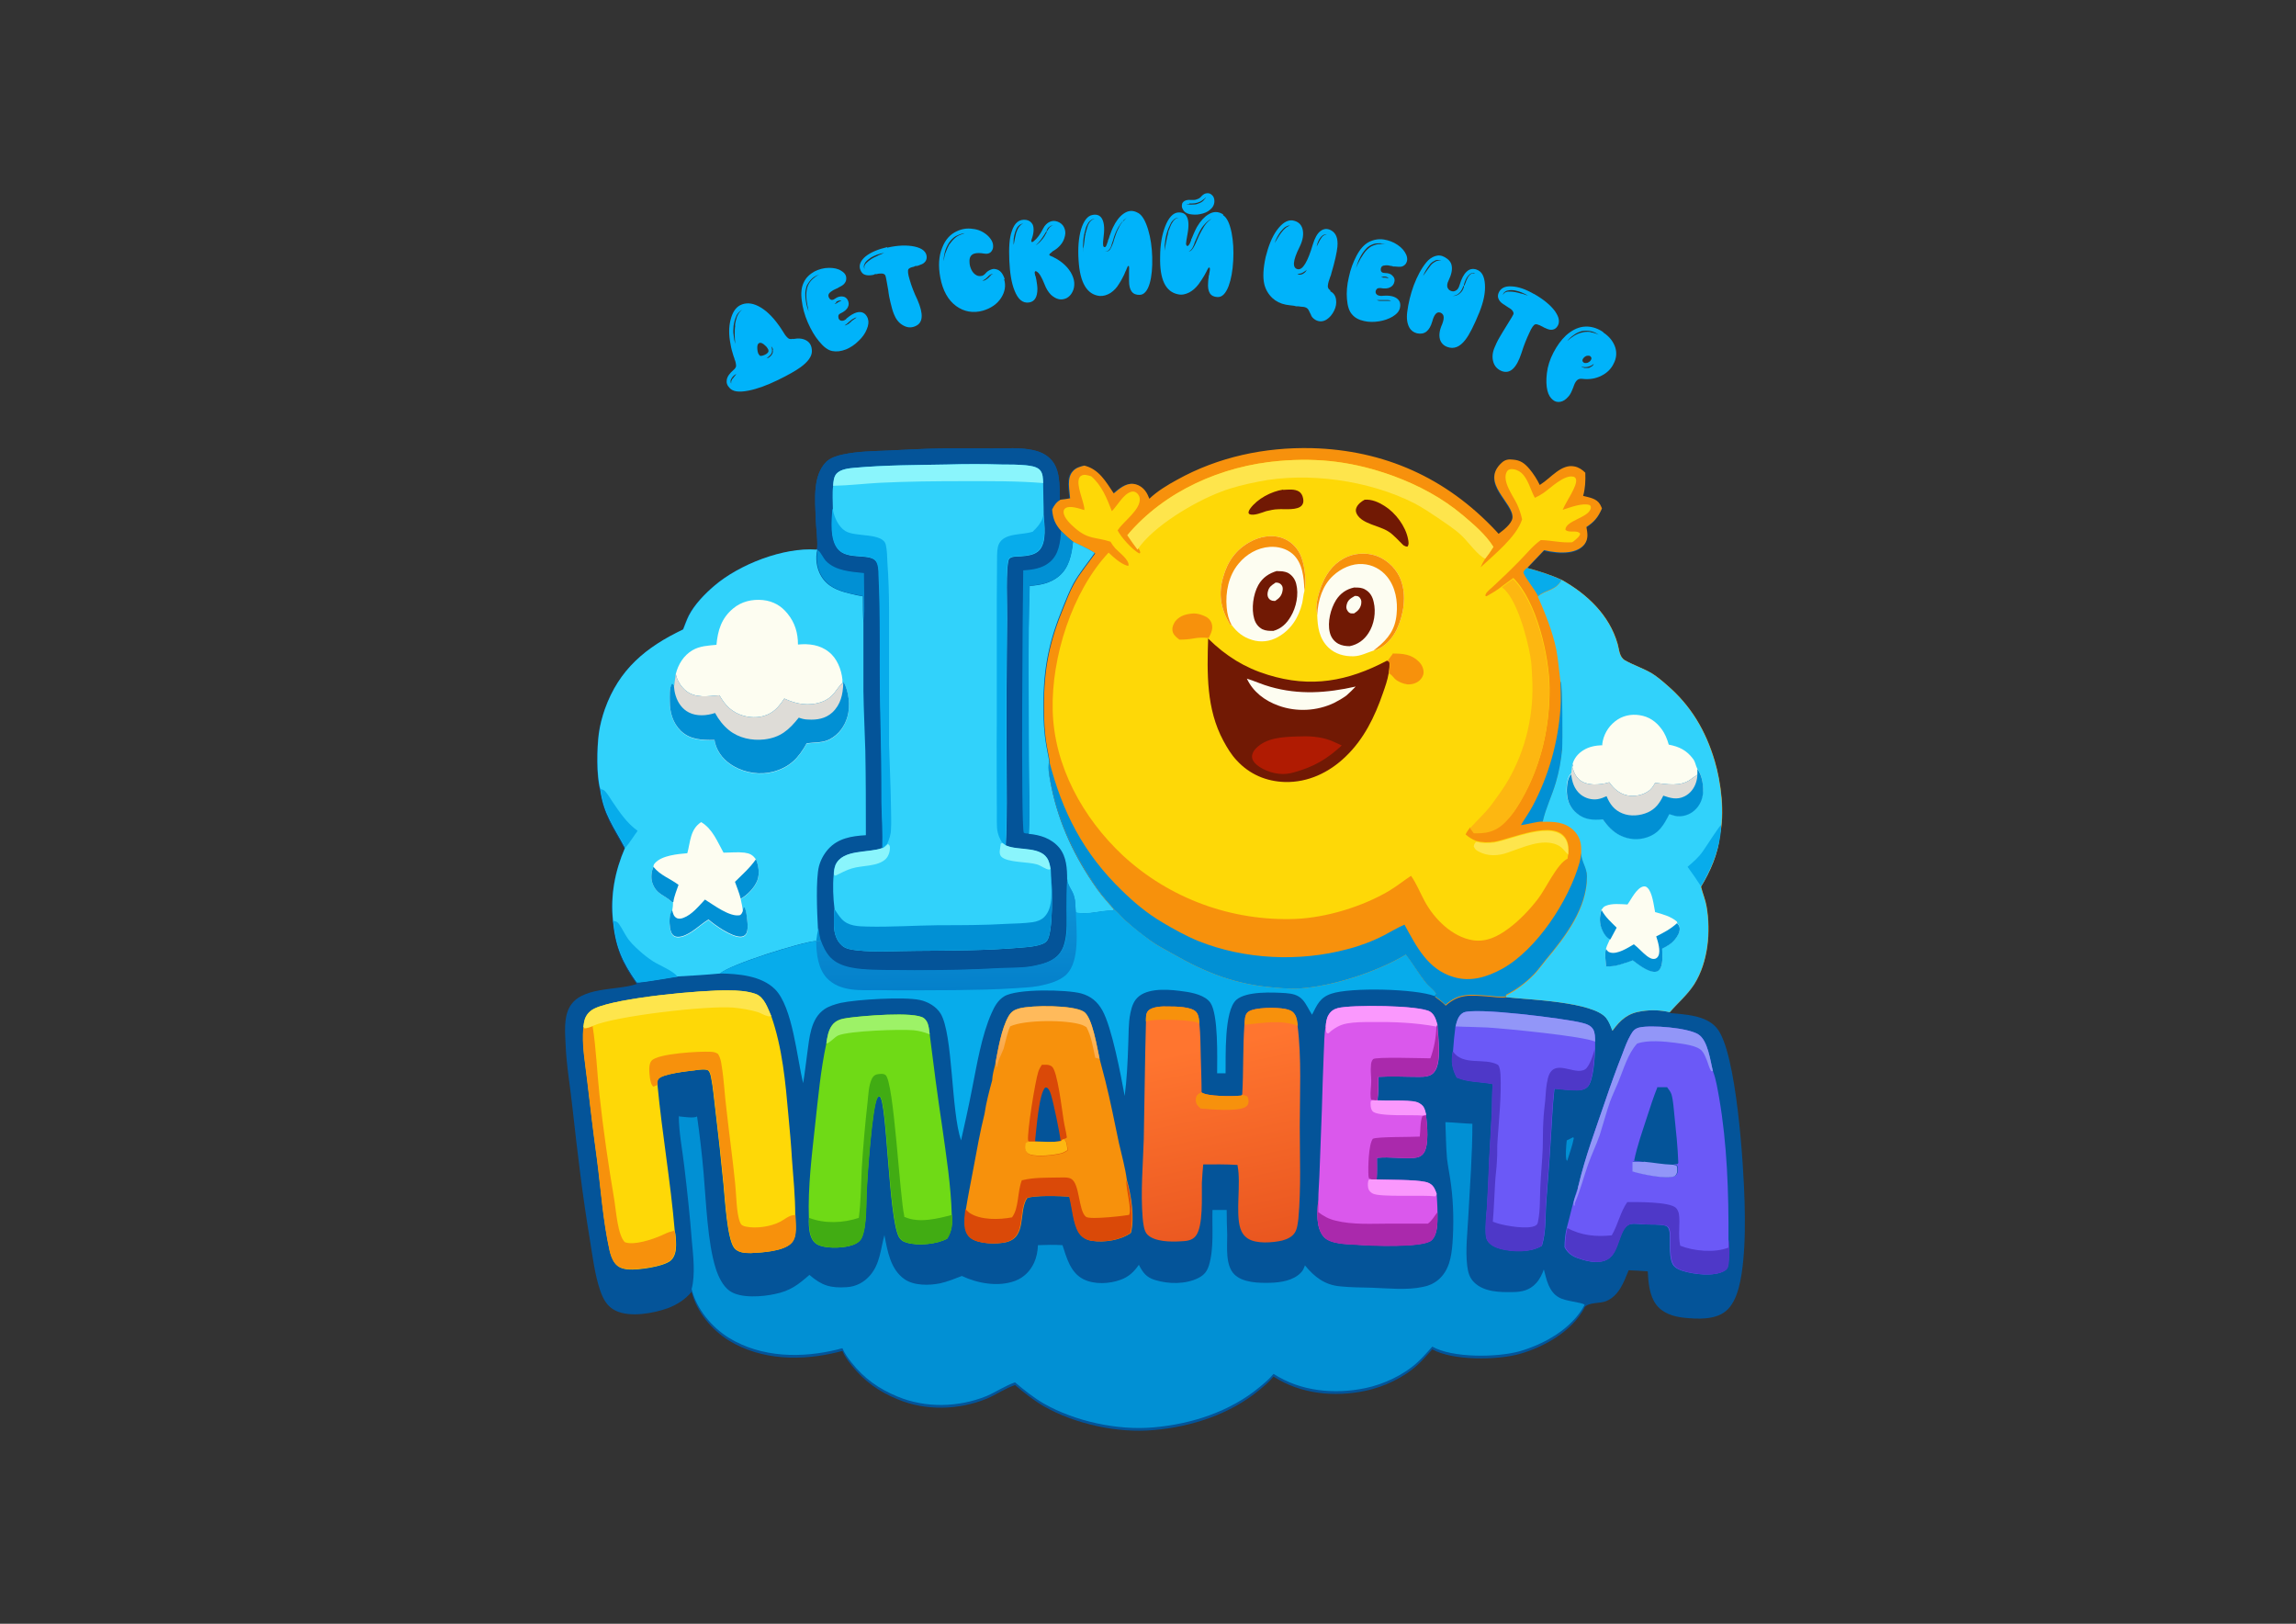 <?xml version="1.0" encoding="UTF-8"?> <svg xmlns="http://www.w3.org/2000/svg" xmlns:xodm="http://www.corel.com/coreldraw/odm/2003" xmlns:xlink="http://www.w3.org/1999/xlink" id="_Слой_1" data-name="Слой_1" version="1.1" viewBox="0 0 841.9 595.3"><rect x="0" y="0" width="841.9" height="595.3" fill="#333333" stroke="none"/><defs><style> .st0 { fill: #8af5fc; } .st1 { fill: #b01b02; } .st2 { fill: url(#_Безымянный_градиент_3); } .st3 { fill: url(#_Безымянный_градиент_2); } .st4 { fill: url(#_Безымянный_градиент_4); } .st5 { fill: #fdfdf1; } .st6 { fill: #fee54c; } .st7 { fill: #4e38c8; } .st8 { fill: #da4908; } .st9 { fill: #31d2fb; } .st10 { fill: #711904; } .st11 { fill: #9296f8; } .st12 { fill: #045499; } .st13 { fill: #41ac13; } .st14 { fill: #aa29ac; } .st15 { fill: #fed807; } .st16 { fill: #f7910c; } .st17 { fill: #dedcd7; } .st18 { fill: #fdb711; } .st19 { fill: #da58ec; } .st20 { fill: #0190d4; } .st21 { fill: #6b59f7; } .st22 { fill: #fa98fd; } .st23 { fill: #6fda16; } .st24 { fill: #07aceb; } .st25 { fill: #00b3fa; } .st26 { fill: #9df267; } </style><linearGradient id="_Безымянный_градиент_4" data-name="Безымянный градиент 4" x1="597.4" y1="-310.5" x2="596.5" y2="-232.2" gradientTransform="translate(64.9 215.9) scale(.5 -.5)" gradientUnits="userSpaceOnUse"><stop offset="0" stop-color="#027bc7"></stop><stop offset="1" stop-color="#0c92d6"></stop></linearGradient><linearGradient id="_Безымянный_градиент_2" data-name="Безымянный градиент 2" x1="829.3" y1="-509.6" x2="791.6" y2="-328" gradientTransform="translate(64.9 215.9) scale(.5 -.5)" gradientUnits="userSpaceOnUse"><stop offset="0" stop-color="#e44f1c"></stop><stop offset="1" stop-color="#ff752f"></stop></linearGradient><linearGradient id="_Безымянный_градиент_3" data-name="Безымянный градиент 3" x1="674.3" y1="-374.8" x2="679.8" y2="-324.2" gradientTransform="translate(64.9 215.9) scale(.5 -.5)" gradientUnits="userSpaceOnUse"><stop offset="0" stop-color="#f29238"></stop><stop offset="1" stop-color="#ffba5b"></stop></linearGradient></defs><g><path class="st25" d="M290.8,124.3c2.1-.4,3.7-.2,5,.6,1.3.8,1.9,2.1,1.9,3.9,0,1.9-1.5,3.9-4.1,5.8-1.8,1.3-4.6,2.9-8.3,4.7-4.1,2-7.7,3.3-10.8,3.9-3.5.7-5.8.4-7-1-.9-.9-1.2-1.9-1-3,.2-1.2,1.1-2.4,2.5-3.6.5-.4.8-.9.9-1.3,0-.4,0-.9-.2-1.6,0-.2-.2-.6-.4-1.1v-.3c0,0-.2-.3-.2-.3,0-.3-.2-.5-.2-.7-.4-1.3-.8-2.6-1-4-.7-3.4-.7-6.4,0-9.1.7-2.7,1.8-4.4,3.5-5.3,2-1,4.2-.9,6.6.3,2.6,1.3,5.1,3.6,7.6,7.1.3.4.6.9.9,1.3.2.3.4.7.7,1.1.5.9.9,1.4,1.1,1.6.3.4.7.7,1,.9.4.1.8.2,1.4,0ZM268.8,138.7c.1-.2.3-.5.6-.8l.3-.4.3-.4c-.6.3-1.2.8-1.6,1.4-.3.4-.4.7-.5,1,0,.4,0,.8.2,1.1,0-.3,0-.7.1-1,.1-.3.3-.6.5-.9ZM269.5,119.4c.1-1.2.4-2.3.7-3.2.5-1.2,1.1-2.1,1.9-2.6-.5.2-.9.6-1.3,1-.4.5-.7.9-.9,1.5-.4.9-.7,2-.9,3.3-.1,1.2-.2,2.3,0,3.4.1,1.2.3,2.3.6,3.3-.1-1.3-.2-2.4-.2-3.4,0-1.2,0-2.3.2-3.3ZM278.4,130.3c.4.3,1.1.2,2-.2.9-.4,1.3-.9,1.4-1.3,0-.3,0-.6-.3-1-.2-.4-.5-.8-.9-1.1-.9-.9-1.7-1.2-2.3-.9-.5.3-.7,1-.6,2.2.1,1.2.4,2,.9,2.3ZM283.5,128.3c-.1-.5-.3-.9-.7-1.3.2.5.3,1,.3,1.3,0,.4,0,.9-.2,1.2-.1.3-.4.7-.8,1-.2.2-.6.5-1,.9.4-.1.9-.3,1.2-.6.4-.3.7-.7.9-1.1.2-.5.3-.9.1-1.5Z"></path><path class="st25" d="M310.1,117c2-1.7,3.7-2.6,5.1-2.6,1.4,0,2.4.8,3,2.3.4,1.2.3,2.5-.4,4.1-.6,1.5-1.6,2.9-3,4.2-1.4,1.4-2.9,2.4-4.6,3.1-1.8.7-3.5.9-5,.6-1.6-.3-3.2-1.5-4.9-3.6-1.6-1.9-2.9-4.2-4.1-6.9-1.2-2.8-1.9-5.4-2.2-8-.4-2.8-.1-5,.7-6.6.8-1.8,2.2-3.1,4-4.1,1.6-.8,3.4-1.3,5.3-1.3,1.8,0,3.3.3,4.5,1.1,1.3.8,1.9,1.7,1.8,3,0,.7-.4,1.4-.9,1.9-.4.4-1.1.8-1.9,1.2l-.5.3-.5.2c-.4.2-.8.4-1,.5-.7.4-1.2.8-1.5,1.2-.2.3-.3.6-.2,1,0,.3.2.6.4.9.5.6,1.2.6,2,0,.9-.7,1.9-.9,2.8-.8.9.1,1.5.6,1.9,1.4.4.9.4,1.7,0,2.5-.4.9-1.4,1.7-2.7,2.3-.5.2-.8.6-.8,1,0,.4,0,.8.3,1.2.3.4.7.5,1.1.5.6,0,1.1-.3,1.7-.8ZM298.8,101.6c.5-.3,1-.7,1.7-1-.6.2-1.2.5-1.8.8-.6.4-1.1.8-1.5,1.3-.4.5-.8,1-1.2,1.7-.3.5-.4,1.2-.6,2-.2,1.2-.1,2.5.1,4,.2,1.3.5,2.5,1,3.8l-.2-1c0-.4-.1-.7-.2-1-.1-.7-.2-1.3-.3-1.9-.2-1.5-.2-2.8,0-3.9.1-.7.3-1.3.5-1.8.2-.5.6-1.1,1-1.6.4-.5.9-.9,1.4-1.3ZM306.6,111l-.3.2-.3.2c.2,0,.5,0,.7-.2,0,0,.2,0,.3-.2h.1c0,0,.2-.2.2-.2.2,0,.4-.2.6-.3.3,0,.5-.2.6-.2-.2-.1-.4-.2-.7-.1-.2,0-.5.1-.7.2,0,0-.2.1-.3.2h-.1c0,0-.1.2-.1.2ZM312,117.9c.8-.6,1.5-1.1,2.1-1.5-.4,0-.8.2-1.3.5-.4.2-.7.4-1.1.8-.1.1-.3.3-.5.4l-.2.2-.2.2c-.3.3-.7.5-1.1.8.4,0,.8-.2,1.3-.5.2,0,.3-.2.5-.4l.3-.2.3-.2Z"></path><path class="st25" d="M325.3,90.8c3.9-.9,7.3-1,10.1-.4,1.4.3,2.5.8,3.2,1.4.8.7,1.2,1.5,1.2,2.5,0,.8-.3,1.5-.9,2-.4.4-1.1.7-2,1l-.6.2h-.6c-.5.3-.9.4-1.1.4-.8.2-1.3.5-1.5.8-.3.5-.2,1.8.5,4,.6,2.1,1.5,4.5,2.8,7.2,2.3,5.3,2.1,8.5-.8,9.7-1.6.7-3.1.5-4.6-.4-1.4-.8-2.5-2.2-3.2-4-.5-1.2-.9-2.7-1.3-4.4-.3-1.2-.6-2.6-.8-4.4-.6-3.4-.9-5.2-1.1-5.5-.3-.5-1-.7-1.8-.6-.3,0-.8,0-1.3.2h-.7c0,.1-.7.3-.7.3-1.2.2-2,.2-2.7,0-.9-.2-1.5-.8-1.9-1.8-.7-1.7,0-3.4,1.9-5,1.9-1.5,4.5-2.6,7.9-3.4ZM321.9,93.7c.7-.3,1.5-.6,2.3-1-1.8.3-3.4.9-4.8,1.7-.9.6-1.5,1.1-2,1.7-.3.4-.5.8-.6,1.2-.1.4,0,.9.2,1.3-.1-.5-.1-.9,0-1.2.1-.3.3-.6.7-1,.5-.5,1.1-1,1.9-1.5.6-.4,1.3-.7,2.2-1.1Z"></path><path class="st25" d="M368.2,102.4c.7,2.3.3,4.6-1.1,6.8-1.5,2.3-3.7,3.8-6.7,4.7-1.8.5-3.5.6-5.2.3-1.7-.3-3.2-1-4.6-2-3-2.2-4.9-5.7-5.8-10.4-.8-4.2-.6-7.9.7-11,1.1-2.9,2.9-4.9,5.3-6,1.9-.9,3.8-1.2,5.8-.9,2.2.2,4.1,1.1,5.7,2.6.7.7,1.3,1.5,1.6,2.3.3.8.3,1.5.2,2.2-.2.7-.5,1.2-1,1.6-.6.4-1.2.5-2,.4-1.7-.3-3.1-.3-3.9,0-1.2.4-1.8,1.4-1.7,3,0,1.1.3,2.1.7,2.9.4.8.9,1.4,1.5,1.8.6.4,1.2.6,1.9.5.7,0,1.3-.4,1.8-1,.5-.6,1.1-1,1.8-1.3.7-.3,1.3-.4,2-.2,1.5.3,2.5,1.5,3.2,3.6ZM348.3,89.4c.6-.9,1.4-1.8,2.3-2.5.8-.6,1.9-1,3.1-1.4-.5,0-1.1.2-1.7.4-.5.2-1,.4-1.6.7-1,.6-1.8,1.5-2.5,2.5-.6,1-1.1,2-1.4,3.2-.3,1.1-.5,2.3-.5,3.4.2-1.3.4-2.4.8-3.3.4-1.1.9-2.1,1.4-3ZM363.2,101c.3-.3.6-.5,1-.6-.4,0-.8.1-1.2.4-.1,0-.3.2-.5.4l-.2.2-.2.2c-.6.6-1.2,1-1.9,1.3.4,0,.8,0,1.2-.3.3-.2.7-.4,1-.7l.2-.2.2-.2c.1-.2.3-.3.4-.4Z"></path><path class="st25" d="M385.2,93.8c3.3,1.4,5.8,3.4,7.4,6,.7,1.2,1.2,2.5,1.3,3.7.1,1.3-.1,2.5-.7,3.6-.5,1-1.2,1.7-2.1,2.2-.9.4-1.8.6-2.8.4-1-.2-2-.8-2.9-1.6-1-1-1.8-2.3-2.4-3.9-1-2.5-1.9-4.1-2.8-4.6-.3-.2-.6-.3-.7,0-.1.2-.2.4,0,.8h0c0,0,0,.1,0,.1v.2c0,.2.1.3.2.5.1.4.2.9.3,1.3.2,1.3.4,2.4.4,3.4,0,3-1,4.7-3.1,5-2.3.3-4-1.1-5.3-4.4-1.1-2.7-1.7-6.4-1.9-11-.2-4.6,0-8.2.9-10.7,1-3.1,2.7-4.5,5.2-4.2,1.2.2,2,.8,2.5,1.8.5,1.3.4,3.1-.4,5.3-.2.6-.2.9,0,1,.2.1.5,0,.9-.4,1.1-.9,2.2-2.3,3.3-4.5.6-1.2,1.5-2.1,2.5-2.5.9-.4,1.9-.4,2.9,0,1,.4,1.7,1,2.2,1.9.5,1,.7,2.1.4,3.3-.3,1.3-.8,2.4-1.7,3.4-.6.7-1.4,1.4-2.4,2-.1,0-.3.2-.5.3l-.2.2-.2.2c-.3.2-.5.4-.6.5-.3.3-.1.6.5.8ZM374.2,82.5c.3-.2.6-.4,1-.5-.4,0-.7.1-1.1.3-.3.2-.6.5-.9.8-.4.5-.7,1.2-1,2.1-.2.7-.4,1.4-.5,2.3,0,.6-.1,1.4,0,2.3l.2-1.1.2-1.1c.2-.9.4-1.7.5-2.2.3-.9.6-1.5.9-2,.2-.3.5-.6.7-.8ZM383.2,86.2c.3-.4.5-.8.6-1.1v-.3c.1,0,.3-.3.3-.3.1-.2.2-.4.3-.5.5-.8,1.1-1.3,1.8-1.4-.4,0-.8.1-1.2.4-.3.2-.7.5-.9.9,0,.1-.2.3-.3.6v.3c-.1,0-.3.3-.3.3-.2.3-.4.7-.6,1-.5.7-.9,1.4-1.4,2-.6.8-1.2,1.4-1.7,1.8.6-.3,1.3-.9,1.9-1.6.5-.5,1-1.2,1.5-2Z"></path><path class="st25" d="M417.4,78.1c1.4.8,2.6,2.8,3.6,6.1.9,3,1.4,6.4,1.5,10.1.1,3.8-.2,7-.9,9.5-.8,2.8-2.1,4.3-3.7,4.3-2.6.1-3.9-1.6-3.9-5.1,0-.6,0-1.2,0-2,0-.2,0-.5,0-.9v-.4c0,0,0-.4,0-.4.1-1.1,0-1.7-.1-1.8-.2,0-.3,0-.4.2,0,0-.2.4-.4.9-.1.3-.2.6-.4.9-.2.4-.3.8-.5,1.2-.5,1-1.1,2.2-1.9,3.4-.8,1.4-1.9,2.5-3.1,3.3-1.3.8-2.6,1.2-4,1.1-4.6-.5-7.2-4.8-7.7-13-.3-4.5,0-8.3.9-11.4,1-3.2,2.4-5,4.2-5.3,1.5-.3,2.6.1,3.3,1.1.9,1.3,1.2,3.5.8,6.6-.2,1.7-.3,2.8-.2,3.3,0,.5.2.8.6.8.2,0,.4-.2.6-.6.1-.3.3-.9.6-1.7v-.3c0,0,.2-.3.2-.3l.2-.6c.1-.5.3-.9.4-1.2.3-1,.7-1.8,1-2.5,1.1-2.3,2.3-3.9,3.8-5,1.8-1.3,3.5-1.4,5.3-.4ZM398,86.4v-.2s0-.2,0-.2v-.4c.2-.3.2-.7.3-.9.2-.8.4-1.4.6-2,.6-1.5,1.5-2.3,2.6-2.5-.9,0-1.7.5-2.4,1.4-.2.4-.5.8-.7,1.3-.2.4-.3.8-.4,1.3-.8,2.5-1,5.3-.8,8.4v-1.6c.1,0,.3-1.6.3-1.6.1-1.2.3-2.3.4-3.2ZM412,81c.4-.5.9-1,1.4-1.3-.9.5-1.9,1.4-2.8,2.8-.7,1-1.3,2.2-1.8,3.5-.2.5-.4,1.1-.6,1.9l-.3.9-.3.9c-.2.8-.5,1.4-.8,1.7-.2.3-.4.5-.7.6-.2.1-.6.2-.9.2.4,0,.7,0,1-.1.3-.1.6-.3.8-.6.3-.4.6-1,.9-1.8.2-.4.4-1,.6-1.8l.3-.9.3-.9c.4-1.2,1-2.4,1.6-3.5.4-.6.7-1.1,1.1-1.6Z"></path><path class="st25" d="M448.5,78.9c1.4.9,2.4,3,3.1,6.4.6,3.1.8,6.5.6,10.2-.2,3.8-.8,7-1.7,9.4-1.1,2.8-2.4,4.1-4.1,4-2.6-.1-3.7-1.9-3.4-5.4,0-.6.1-1.2.2-1.9,0-.3,0-.6.2-.9v-.4c0,0,.1-.4.1-.4.2-1.1.2-1.7,0-1.8-.2,0-.3,0-.4.1,0,0-.2.4-.5.9-.1.3-.3.6-.4.8-.2.4-.4.7-.6,1.1-.6,1-1.3,2.1-2.1,3.2-1,1.3-2.1,2.3-3.4,3-1.4.7-2.7,1-4.1.7-4.6-.9-6.8-5.4-6.6-13.7,0-4.5.7-8.3,1.9-11.3,1.2-3.1,2.8-4.8,4.6-5,1.5-.1,2.6.3,3.2,1.4.8,1.3.9,3.6.3,6.7-.3,1.7-.5,2.8-.5,3.3,0,.5.2.8.5.9.2,0,.4-.2.7-.6.2-.3.4-.8.7-1.6v-.3c0,0,.2-.3.2-.3l.2-.5c.2-.4.3-.8.5-1.2.4-.9.8-1.8,1.2-2.5,1.3-2.2,2.7-3.7,4.2-4.6,1.9-1.2,3.7-1.1,5.4,0ZM428.3,85.6v-.2c0,0,.1-.2.1-.2v-.4c.2-.3.3-.6.4-.9.3-.7.5-1.4.8-1.9.8-1.4,1.7-2.2,2.8-2.2-.9-.1-1.7.3-2.5,1.2-.3.3-.6.8-.8,1.3-.2.4-.4.8-.6,1.3-1,2.4-1.5,5.2-1.5,8.3l.3-1.6.3-1.6c.2-1.2.5-2.3.7-3.1ZM445.3,73.7c0,1.3-.6,2.4-1.6,3.2-.9.8-2.1,1.3-3.6,1.6-1.4.3-2.7.2-3.9,0-1.3-.3-2.1-.9-2.5-1.8-.3-.5-.4-1.1-.3-1.6,0-.6.4-1.1.9-1.4.5-.3,1.3-.5,2.3-.4h.3s.3,0,.3,0c.2,0,.5,0,.6,0,.5,0,1-.2,1.5-.4.3-.1.6-.3.8-.5.1,0,.2-.2.3-.3l.3-.3c.5-.5,1-.8,1.5-.9.9-.2,1.6,0,2.2.6.6.5.9,1.3.9,2.2ZM442.8,81.4c.5-.5,1-.9,1.5-1.2-1,.4-2,1.3-3,2.5-.8.9-1.4,2.1-2,3.4-.2.5-.5,1.1-.8,1.8l-.4.9-.3.9c-.3.8-.6,1.3-.9,1.7-.2.3-.5.5-.7.6-.2.1-.6.2-1,.1.4,0,.7,0,1,0,.3,0,.6-.3.8-.5.3-.3.7-.9,1.1-1.7.2-.4.5-1,.8-1.8l.4-.9.4-.9c.6-1.2,1.2-2.3,1.9-3.4.4-.6.8-1.1,1.2-1.5ZM436.2,74.8h-.3s-.3,0-.3,0c-.2,0-.4.1-.5.2.2-.1.6-.1,1,0h.5s.5,0,.5,0c.7,0,1.5,0,2.1-.3.4-.1.7-.3,1-.4.4-.2.7-.4.9-.6.2-.2.4-.4.7-.8l.2-.2c0,0,.1-.1.2-.2,0,0,.1,0,.2,0h.1s.1,0,.1,0h-.1s-.1,0-.1,0c-.1,0-.2,0-.3,0,0,0-.1,0-.2.1l-.2.2-.4.3c-.1.1-.3.2-.4.3-.5.4-1.1.7-1.8.9-.6.2-1.3.3-2,.3h-1.1Z"></path><path class="st25" d="M487.8,106.8c1.2.6,1.9,1.6,2.1,3,.2,1.3,0,2.7-.7,4.1-.7,1.4-1.6,2.5-2.7,3.2-1.2.8-2.5.9-3.7.4-.7-.3-1.3-.8-1.7-1.3-.2-.2-.3-.5-.4-.8l-.2-.4-.2-.4c-.3-.6-.5-1.1-.8-1.4-.4-.4-.9-.6-1.6-.7-.5,0-1.1-.1-1.8-.2h-.8c0,0-.8-.2-.8-.2-1.2-.1-2.2-.3-3-.4-2-.4-3.6-1.2-4.9-2.4-1.5-1.4-2.5-3.1-3-5.1-.6-2.6-.4-5.9.5-10,1-4,2.3-7.3,4.1-9.8,1.9-2.6,3.8-3.8,5.7-3.6,1.9.3,3.2,1.3,3.7,3.1.5,1.9.2,4.1-1.1,6.7-2.5,5-2.7,7.7-.6,8.1,1.8.3,3.6-2.7,5.5-9.1.7-2.3,1.6-4,2.8-4.9,1.2-.9,2.5-1,3.8-.3,1.9,1,2.7,3,2.4,6.1-.2,2-.9,5.3-2.3,10,0,.3-.2.6-.3.9l-.3.9c-.3.7-.4,1.3-.5,1.7-.3,1.2,0,2,.8,2.4ZM472.5,82.9c.4-.2.7-.2,1.1-.2-.3,0-.7,0-1.2,0-.4.2-.8.3-1.1.5-.6.4-1.1,1-1.7,1.7-.9,1.2-1.7,2.6-2.2,4.2l.6-1,.6-1c.5-.8.9-1.4,1.3-1.9.5-.7,1-1.2,1.6-1.7.3-.2.6-.4,1-.6ZM477.7,100.4c.7-.3,1.1-.8,1.5-1.5l-.4.3-.4.3c-.3.2-.6.4-.8.5-.3.1-.6.3-.9.3-.3,0-.6.1-1,.2.3.1.7.2,1,.2.3,0,.7-.1,1.1-.3ZM485.2,86.5c.4-.4.8-.5,1.3-.5-.5-.2-1,0-1.5.3-.4.3-.7.6-1.1,1.2-.3.4-.5.9-.7,1.4-.2.5-.3,1-.4,1.5l.7-1.4c.3-.6.5-1,.7-1.3.3-.5.6-.9.9-1.2Z"></path><path class="st25" d="M506.5,108.5c2.6-.3,4.5,0,5.7.9,1.1.8,1.5,2,1.1,3.6-.3,1.2-1.2,2.2-2.7,3.1-1.4.8-3,1.4-4.9,1.7-1.9.3-3.8.3-5.5-.1-1.9-.4-3.4-1.2-4.4-2.4-1.1-1.2-1.7-3.1-1.9-5.7-.2-2.4,0-5.1.7-8,.6-2.9,1.6-5.5,2.8-7.8,1.3-2.5,2.8-4.1,4.4-5,1.7-.9,3.6-1.3,5.6-1,1.8.3,3.5.9,5.1,2,1.5,1,2.5,2.2,3.1,3.5.6,1.4.5,2.5-.2,3.5-.5.6-1.1.9-1.8,1-.6,0-1.3,0-2.2-.1h-.6c0-.1-.6-.2-.6-.2-.5,0-.8-.2-1.1-.2-.8-.1-1.5,0-1.9.1-.3.1-.6.3-.7.6-.2.3-.2.6-.2.9,0,.8.6,1.2,1.6,1.2,1.2,0,2.1.3,2.7,1,.7.6.9,1.4.7,2.2-.2.9-.7,1.6-1.5,2-.9.5-2.1.6-3.6.3-.5,0-1,0-1.3.3-.3.3-.5.7-.5,1.1,0,.5.2.8.6,1.1.4.3,1.1.4,1.9.4ZM506.2,89.4c.6,0,1.2,0,2,.2-.6-.2-1.2-.3-1.9-.4-.7,0-1.4,0-2,.1-.6.1-1.3.4-1.9.7-.5.3-1.1.7-1.6,1.3-.8.9-1.6,2-2.2,3.3-.6,1.1-1,2.4-1.4,3.7l.4-.9c.1-.3.3-.6.4-.9.3-.6.6-1.2.9-1.7.8-1.3,1.5-2.4,2.3-3.2.5-.5,1-.9,1.5-1.2.5-.3,1.1-.5,1.8-.7.6-.2,1.2-.2,1.9-.2ZM507.5,110.3c1,0,1.9,0,2.6,0-.4-.2-.8-.3-1.3-.3-.4,0-.9,0-1.4,0-.2,0-.4,0-.7,0h-.3s-.3,0-.3,0c-.4,0-.9,0-1.3,0,.4.2.8.3,1.3.3.2,0,.4,0,.7,0h.3s.3,0,.3,0ZM507.1,101.5h-.3s-.4,0-.4,0c.2.1.4.2.7.3,0,0,.2,0,.4,0h.2s.2,0,.2,0c.2,0,.4,0,.6.1.3,0,.5.1.6.2,0-.2-.2-.4-.5-.5-.2-.1-.4-.2-.7-.2-.1,0-.2,0-.4,0h-.2s-.2,0-.2,0Z"></path><path class="st25" d="M541.3,98.8c2,.6,3,2.4,3.2,5.5.2,3-.5,6.3-2,10.1-2,4.9-3.7,8.3-5.2,10.2-2,2.6-4.2,3.5-6.6,2.6-1.4-.5-2.3-1.5-2.7-2.8-.4-1.5-.2-3.3.8-5.5.5-1.3.7-2.3.5-3.1-.2-.6-.6-1-1.2-1.2-1.2-.4-2.2.6-2.9,3.2-1,3.5-2.8,5-5.6,4.4-1.2-.3-2.2-1-2.8-2.1-.8-1.4-1.1-3.3-.8-5.7.4-3.2,1.2-6.5,2.4-9.8,1.3-3.4,2.8-6.2,4.6-8.4.9-1.1,2-1.9,3.2-2.3,1.2-.4,2.4-.3,3.6.4,1.4.8,2.3,1.8,2.5,3.1.3,1.5-.1,3.3-1.2,5.6-.4.8-.5,1.5-.4,2.2.2.6.5,1.1,1.2,1.4s1.2.3,1.8,0c.7-.3,1.2-1,1.5-2.1.7-2.4,1.6-4,2.6-4.9,1-1,2.2-1.2,3.6-.8ZM526.3,95.9c.8-.4,1.5-.5,2.2-.3-.3-.2-.7-.3-1.2-.3-.4,0-.8,0-1.2.3-.7.3-1.4.8-1.9,1.5-1,1.3-1.8,2.6-2.4,4.1l.7-1,.7-1c.5-.7,1-1.4,1.4-1.9.5-.6,1.1-1.1,1.8-1.4ZM540.1,100.3c.2,0,.5,0,.8,0-.3-.1-.5-.2-.8-.2-.3,0-.5,0-.8.2-.4.2-.8.6-1.2,1.1-.5.7-.9,1.6-1.3,2.9v.4c-.1,0-.3.4-.3.4-.1.3-.2.5-.3.7-.2.5-.5.9-.8,1.3-.7.8-1.6,1.3-2.7,1.4.5,0,1,0,1.6-.3.5-.2.9-.5,1.3-.9.4-.4.7-.8.9-1.3.1-.2.2-.5.3-.8v-.4c.1,0,.3-.4.3-.4.4-1.2.8-2.1,1.2-2.8.3-.5.7-.9,1-1.1.2-.2.5-.2.7-.3Z"></path><path class="st25" d="M562.4,107.7c3.5,2,6.1,4.1,7.8,6.4.8,1.2,1.3,2.2,1.4,3.2.1,1-.1,1.9-.8,2.7-.5.6-1.2.9-2,.9-.6,0-1.3-.2-2.1-.6l-.5-.2-.5-.3c-.5-.2-.8-.4-1-.5-.7-.3-1.3-.5-1.7-.4-.6.1-1.4,1.2-2.3,3.3-.9,1.9-1.9,4.3-2.8,7.2-1.8,5.5-4.1,7.7-7.1,6.7-1.6-.6-2.7-1.7-3.2-3.3-.5-1.6-.4-3.3.3-5.1.5-1.2,1.1-2.6,2-4.1.6-1.1,1.4-2.3,2.3-3.8,1.8-2.9,2.8-4.5,2.8-4.8,0-.6-.3-1.1-1-1.7-.3-.2-.6-.4-1.1-.7l-.6-.4-.6-.4c-1-.6-1.7-1.2-2-1.8-.5-.8-.6-1.7-.2-2.6.7-1.7,2.3-2.6,4.8-2.4,2.4.1,5.1,1,8.2,2.8ZM557.9,107.6c.7.2,1.5.5,2.4.8-1.5-.9-3.1-1.6-4.7-1.9-1-.2-1.9-.2-2.6,0-.5,0-.9.3-1.2.5-.4.3-.6.6-.7,1.1.2-.4.5-.7.8-.9.3-.1.7-.3,1.2-.3.7,0,1.5,0,2.5.2.6.1,1.5.3,2.4.6Z"></path><path class="st25" d="M587.9,121.9c2.3,1.5,3.7,3.4,4.4,5.5.6,2,.4,4-.6,5.9-.9,1.9-2.4,3.4-4.4,4.4-2.1,1.1-4.5,1.5-7,1.2-.8-.1-1.4,0-1.9.4-.4.3-.8.9-1.1,1.6,0,.1-.1.3-.2.5l-.2.6c-.2.5-.4.9-.5,1.2-.4,1-.9,1.8-1.5,2.4-.8.9-1.7,1.5-2.7,1.7s-2,0-2.8-.7c-.9-.7-1.6-1.8-2-3.4-.4-1.7-.5-3.8-.2-6.3.3-2.6,1.1-5.1,2.4-7.6,1.3-2.5,2.8-4.6,4.6-6.3,2-1.8,4.1-2.9,6.3-3.2,2.5-.3,4.9.3,7.3,1.9ZM583.2,121.8c.9.1,1.9.4,3,.9-.4-.3-.9-.5-1.4-.8-.5-.2-1-.4-1.6-.5-1.1-.2-2.1-.2-3.2,0-1,.3-2,.7-2.9,1.4-.4.3-.9.6-1.3,1-.4.4-.8.8-1.1,1.2.9-.8,1.8-1.5,2.5-1.9,1-.6,1.9-1,2.9-1.2,1-.3,2-.3,3.1-.2ZM583.6,134.4c.4-.3.7-.6.8-1-.7.6-1.4.9-2.2,1.1-.4.1-.8.1-1.2.1-.4,0-.8-.1-1.2-.3.3.3.7.5,1.2.6.4,0,.9,0,1.3,0,.5,0,.9-.3,1.2-.5ZM581.3,130.7c-.4.2-.7.6-.9.9-.2.4-.2.7,0,1,.2.3.5.5.9.5.4,0,.8,0,1.2-.3.4-.2.7-.5.9-.9.2-.4.2-.7,0-1-.2-.3-.5-.5-.9-.5s-.8,0-1.2.3Z"></path></g><g><path class="st12" d="M299.5,201.4c.6-1.2-.4-9.3-.4-11.4-.2-6.7-1.2-15.6,3.9-20.7,1.5-1.5,4.2-2.3,6.2-2.7,5.2-1.1,10.7-1.2,16-1.4,6.7-.3,13.4-.7,20.1-.8,6.2-.1,12.5,0,18.7,0,4.8,0,10.1-.4,14.7.6,2.4.5,4.8,1.5,6.5,3.3,3.7,3.7,3.3,10,3.4,14.9,1.2-.1,2.3-.3,3.5-.5-.2-3.1-1.3-7.4,1-9.9,1.1-1.3,2.6-1.7,4.2-2.1,5.4,1.3,7.9,5.9,10.8,10.2,2-1.7,4.4-3.8,7.2-3.5,1.7.2,3.2,1.1,4.3,2.5.8,1,1.2,2.1,1.7,3.3,2.9-2.8,6.7-5.1,10.2-7,15.1-8.4,32.2-12,49.4-11.6,26.6.7,49.3,10.9,67.5,30.3l1,1.1c1.6-1.2,4.8-3.6,5.1-5.8.6-5.5-12.1-12.9-3.9-20.3,1.2-1.1,2.5-1.3,4-1.1,2.8.2,4.3,1.3,6.1,3.4,1.5,1.8,2.8,3.8,3.8,5.9l.3-.2c3.7-2.3,7.6-7.6,12.4-6.6,1.6.3,2.9,1.2,4,2.3.1,3,0,5.6-.8,8.5,2.3.6,4.9.9,6.2,3.1.3.5.5,1,.7,1.5-1.4,3.2-2.8,4.9-5.7,6.8.4,2.2.8,4.2-.6,6.2-1.3,1.8-3.6,2.7-5.8,3-2.9.4-6.3,0-9.1-.7-2.1,2.2-4.1,4.3-6.2,6.5,4.3,1.2,8.6,2.5,12.7,4.4,9.3,5.2,17.5,12.9,20.5,23.5.6,2.1.6,4.8,2.7,6,3.2,1.8,6.7,2.9,9.9,4.8,1.9,1.2,3.7,2.7,5.4,4.2,8.9,7.6,14.3,16.8,17.6,27.9,2.3,7.7,3.8,19.5,1.8,27.3-.4,6.4-3.5,13.3-6.8,18.7v.2c.6,2.4,1.6,4.7,2,7.1,1.6,9.2.6,20.4-4.5,28.5-2.6,4-5.9,6.7-9,10.3,5.7.5,13.4.8,17.3,5.5,7.3,8.6,9.9,51.1,10.2,63.7.2,7.2.2,14.5-.5,21.7-.6,5.7-1.7,14.6-6.4,18.4-4,3.3-10.6,2.9-15.4,2.4-3.7-.4-7.7-1.6-10.1-4.8-2.5-3.3-2.9-8.2-3.1-12.2-2.3-.2-4.6-.3-7-.4-1.8,4.4-3.5,9.3-8.2,11.3-2.4,1-6.3.3-8,2.3,0,0,0,.1,0,.2-4.6,8.6-14.7,14.3-23.8,16.9-8.2,2.3-24.6,2.5-32-1.7-1.8,1.9-3.4,3.9-5.4,5.7-5.1,4.7-12.4,8.1-19.1,9.5-11.4,2.4-23.8,1.2-33.7-5.2,0,0-.1.1-.2.2-1.4,1.7-3.2,3.2-4.9,4.6-10.8,9-25,13.6-38.9,14.8-13.1,1.2-28.8-2.2-40.2-8.7-3.8-2.2-7.3-5-10.6-7.8-3.6,1.2-6.9,3.5-10.4,5-10.3,4.2-22.4,4.5-32.7.2-6.8-2.8-12.2-6.6-16.8-12.4-1.3-1.6-2.6-3.4-3.4-5.3-.5.1-1,.2-1.6.4-13.3,3.3-28,3.1-40-4.2-6.3-3.9-11.9-10.6-13.7-17.9-2.3,2.8-5.3,4.7-8.7,6-5.3,1.9-13.9,3.5-19.2.9-3.1-1.5-4.5-4.2-5.6-7.3-2-5.8-2.8-12.6-3.8-18.7-2.7-16.1-4.6-32.3-6.4-48.5-.8-7.6-2.2-15.3-2.5-23-.2-4.3-.7-9.6,1.3-13.5,4.1-8,17.3-6.2,24.6-8.7,0,0,.1,0,.2,0-5.4-7.7-7.7-13-8.7-22.5-1-9.4.7-18.2,4.4-26.8-4.1-7.8-7.8-12.2-9.1-21.5-1.4-5-1.2-15.1-.5-20.4.4-3,1.2-6,2.2-8.9,5.2-14.6,15-22.7,28.6-29.2.7-1.7,1.3-3.5,2.1-5.1,2.1-4.1,5.9-8,9.3-10.9,9.2-7.9,25.4-14.2,37.5-13.3Z"></path><path class="st16" d="M421.4,182.9c2.9-2.8,6.7-5.1,10.2-7,15.1-8.4,32.2-12,49.4-11.6,26.6.7,49.3,10.9,67.5,30.3l1,1.1c1.6-1.2,4.8-3.6,5.1-5.8.6-5.5-12.1-12.9-3.9-20.3,1.2-1.1,2.5-1.3,4-1.1,2.8.2,4.3,1.3,6.1,3.4,1.5,1.8,2.8,3.8,3.8,5.9l.3-.2c3.7-2.3,7.6-7.6,12.4-6.6,1.6.3,2.9,1.2,4,2.3.1,3,0,5.6-.8,8.5,2.3.6,4.9.9,6.2,3.1.3.5.5,1,.7,1.5-1.4,3.2-2.8,4.9-5.7,6.8.4,2.2.8,4.2-.6,6.2-1.3,1.8-3.6,2.7-5.8,3-2.9.4-6.3,0-9.1-.7-2.1,2.2-4.1,4.3-6.2,6.5,4.3,1.2,8.6,2.5,12.7,4.4,9.3,5.2,17.5,12.9,20.5,23.5.6,2.1.6,4.8,2.7,6,3.2,1.8,6.7,2.9,9.9,4.8,1.9,1.2,3.7,2.7,5.4,4.2,8.9,7.6,14.3,16.8,17.6,27.9,2.3,7.7,3.8,19.5,1.8,27.3-.4,6.4-3.5,13.3-6.8,18.7v.2c.6,2.4,1.6,4.7,2,7.1,1.6,9.2.6,20.4-4.5,28.5-2.6,4-5.9,6.7-9,10.3-3.2-.8-6.8-.9-10.1-.4-5.2.7-7.9,3.1-10.9,7.2-.6-1.6-1.2-3.3-2.3-4.7-4.9-6-28.6-6.7-36.6-7.6-2.2.3-4.9-.1-7.1-.3-6.3-.4-10.2-1-15.2,3.4-1.1-1.2-2.5-2.2-3.9-3.2.3-.3.4-.4.5-.8-.6-1.3-2.7-2.7-3.6-3.9-2.7-3.4-4.9-7.1-7.5-10.5-10.6,6.3-26.7,11.6-39,12.4-2.9.2-5.8,0-8.8-.3-14.1-1-25.3-5.3-37.5-12.3-2.8-1.6-5.8-3.1-8.3-4.9-3.1-2.2-6.3-4.7-9.1-7.3-1.4-1.2-2.5-2.7-3.9-3.9l-.3-.3c-2.2-2.4-4.4-4.9-6.2-7.5-8-11.5-14-23.8-16.8-37.6-.7-3.3-1.4-6.2-.8-9.5-.3-1.8-.7-3.5-1-5.3-.9-4.9-1.1-9.7-1.1-14.7,0-14.1,2-23.8,7.4-36.9,1.1-2.7,2.2-5.6,3.6-8.1,2.2-4,5.2-7.5,7.8-11.2-2.4-1.7-5.3-2.8-7.9-4.1-1.6-1.1-3-2.6-4.4-3.9-2.4-2.7-3.2-4.6-3.5-8.1.7-1.5,1.6-2.8,3.1-3.6,1.2-.1,2.3-.3,3.5-.5-.2-3.1-1.3-7.4,1-9.9,1.1-1.3,2.6-1.7,4.2-2.1,5.4,1.3,7.9,5.9,10.8,10.2,2-1.7,4.4-3.8,7.2-3.5,1.7.2,3.2,1.1,4.3,2.5.8,1,1.2,2.1,1.7,3.3Z"></path><path class="st9" d="M572.6,212.6c9.3,5.2,17.5,12.9,20.5,23.5.6,2.1.6,4.8,2.7,6,3.2,1.8,6.7,2.9,9.9,4.8,1.9,1.2,3.7,2.7,5.4,4.2,8.9,7.6,14.3,16.8,17.6,27.9,2.3,7.7,3.8,19.5,1.8,27.3-.4,6.4-3.5,13.3-6.8,18.7v.2c.6,2.4,1.6,4.7,2,7.1,1.6,9.2.6,20.4-4.5,28.5-2.6,4-5.9,6.7-9,10.3-3.2-.8-6.8-.9-10.1-.4-5.2.7-7.9,3.1-10.9,7.2-.6-1.6-1.2-3.3-2.3-4.7-4.9-6-28.6-6.7-36.6-7.6v-.6c3.9-2,7.1-4.5,10.3-7.7,1.6-1.7,2.9-3.6,4.4-5.4,7.1-8.5,15-18.8,14.9-30.4,0-3.1-2.1-5.4-2.1-8.3,0,0,0-.2,0-.3,0-.5,0-1,0-1.6,0-2.6-.8-4.9-2.7-6.8-3.3-3.2-7.2-3.3-11.5-3.2,1-4.9,3.4-9.5,4.8-14.3,1.1-4,1.9-8,2.3-12.1.3-2.8.2-23.7-.5-24.9-.5-3.9-.8-7.9-1.5-11.7-1.4-6.8-4-13.2-6.8-19.6,3-2.5,6.3-1.9,8.6-5.9Z"></path><path class="st24" d="M618.8,317.8c2-1.7,4.1-3.5,5.6-5.7,1.5-2.1,6.2-9.6,6.7-9.6,0,8.1-4.1,17-7.4,22.4-1.6-2.5-3.2-4.8-4.9-7.1Z"></path><path class="st5" d="M587.5,272.9c.4-3.4,2.1-6.4,4.8-8.5,2.5-2,5.8-2.7,8.9-2.2,3.4.5,6,2.3,8,5,1.3,1.7,2.1,3.7,2.7,5.8,3.8.7,6.6,2.1,8.9,5.2.9,1.2.9,2.3,1.5,3.5,1.8,2.5,2.5,6.4,2,9.5-.4,2.6-1.7,4.8-3.8,6.3-1.8,1.3-4.3,1.9-6.5,1.4-.7-.2-1.4-.4-2-.6-2,3.9-3.7,7-8.2,8.5-3.3,1.1-6.7.8-9.8-.7-2.7-1.3-4.7-3.5-6.4-5.9-3.6.3-6.6.2-9.5-2.2-2.2-1.8-3.4-4.2-3.6-7-.2-1.8,0-5.7,1.3-7.1.1-.1.2-.2.4-.3.3-.9.3-2.4.4-3.3.5-2.2,2-4,3.9-5.2,2.2-1.4,4.6-1.8,7.1-1.9Z"></path><path class="st20" d="M576.5,280.1c0,1.7.9,3.9,2,5.1,1.5,1.8,3.8,2.3,6,2.4,1.9,0,3.7-.2,5.6-.8,1.6,2.3,3.7,4.2,6.6,4.8,2.5.5,5.4,0,7.5-1.4,1.3-.8,2-1.9,2.7-3.2,4.3.5,9.3,1.5,13.1-1.3.6-.5,1.2-.9,1.9-1.3.3-.2.4-.3.5-.5v-2c1.8,2.5,2.4,6.4,2,9.5-.4,2.6-1.7,4.8-3.8,6.3-1.8,1.3-4.3,1.9-6.5,1.4-.7-.2-1.4-.4-2-.6-2,3.9-3.7,7-8.2,8.5-3.3,1.1-6.7.8-9.8-.7-2.7-1.3-4.7-3.5-6.4-5.9-3.6.3-6.6.2-9.5-2.2-2.2-1.8-3.4-4.2-3.6-7-.2-1.8,0-5.7,1.3-7.1.1-.1.2-.2.4-.3.3-.9.3-2.4.4-3.3Z"></path><path class="st17" d="M576.5,280.1c0,1.7.9,3.9,2,5.1,1.5,1.8,3.8,2.3,6,2.4,1.9,0,3.7-.2,5.6-.8,1.6,2.3,3.7,4.2,6.6,4.8,2.5.5,5.4,0,7.5-1.4,1.3-.8,2-1.9,2.7-3.2,4.3.5,9.3,1.5,13.1-1.3.6-.5,1.2-.9,1.9-1.3.3-.2.4-.3.5-.5,0,1-.2,2.1-.5,3-.7,2.2-2.2,4.1-4.3,5.1-2.7,1.3-5.1.6-7.7-.3-1.3,2.7-2.8,4.8-5.6,6.1-2.9,1.3-6.5,1.6-9.4.4-3-1.2-4.6-3.4-5.8-6.3-1.1.5-2.1.9-3.3,1.1-2.2.3-4.4-.3-6.2-1.7-2.4-2-3.2-4.7-3.5-7.7.3-.9.3-2.4.4-3.3Z"></path><path class="st5" d="M596.7,331.7c1.4-1.9,3.4-6.2,5.9-6.7.5-.1,1,0,1.4.4,1.9,1.6,2.4,6.6,2.9,9,2.6.7,5.9,1.6,8,3.5,0,.2.2.4.1.6.6.5.8.9.9,1.6.2,1.5-.8,3.1-1.7,4.2-1.3,1.6-2.9,2.5-4.7,3.4,0,2.2.5,6.1-1.1,7.8-.4.5-1,.7-1.7.7-2.6,0-6-2.7-8-4.2-3.2,1.1-6.3,2.4-9.8,2.2-.1-1.8-.6-4.7,0-6.4.3-1.2,1-2.4,1.5-3.6-1.3-.6-2.2-1.9-2.8-3.2-1.2-2.4-1.2-5.2-.3-7.7v.2c.5-.7.7-1.1,1.5-1.4,2.3-1,5.5-.6,8-.5Z"></path><path class="st20" d="M615,338.6c.6.5.8.9.9,1.6.2,1.5-.8,3.1-1.7,4.2-1.3,1.6-2.9,2.5-4.7,3.4,0,2.2.5,6.1-1.1,7.8-.4.5-1,.7-1.7.7-2.6,0-6-2.7-8-4.2-3.2,1.1-6.3,2.4-9.8,2.2-.1-1.8-.6-4.7,0-6.4.4.6.7,1.1,1.5,1.3,2.6.8,6.5-1.7,8.7-3,1.7,1.3,3.1,3,4.8,4.3.8.6,1.9,1.3,3,1,.6-.2,1-.6,1.2-1.1.9-1.8-.2-5.3-.8-7.1,2.8-1.4,5.3-2.7,7.7-4.9Z"></path><path class="st20" d="M590.4,344.4c-1.3-.6-2.2-1.9-2.8-3.2-1.2-2.4-1.2-5.2-.3-7.7v.2c1.4,2.6,3.5,4.4,5.5,6.4l-2.3,4.3Z"></path><path class="st20" d="M384.7,278.9c4.8,18.8,12.6,34,26.8,47.7,4.5,4.4,9.2,8.3,14.6,11.5,4.2,2.5,8.7,5,13.3,6.9,17,6.8,37,7.7,54.6,3,4.7-1.2,9.2-2.9,13.5-5.1,2.5-1.3,4.9-2.8,7.5-3.9,4.4,8,8.5,16.4,18,19.2,6.3,1.9,12.3,0,17.8-3,12.7-7,24.5-25.1,28.4-39,.3-1.2.5-2.4.6-3.6,0,0,0,.2,0,.3,0,2.8,2.1,5.2,2.1,8.3,0,11.6-7.8,21.9-14.9,30.4-1.5,1.8-2.8,3.7-4.4,5.4-3.1,3.2-6.4,5.7-10.4,7.7v.6c-2.1.3-4.8-.1-7-.3-6.3-.4-10.2-1-15.2,3.4-1.1-1.2-2.5-2.2-3.9-3.2.3-.3.4-.4.5-.8-.6-1.3-2.7-2.7-3.6-3.9-2.7-3.4-4.9-7.1-7.5-10.5-10.6,6.3-26.7,11.6-39,12.4-2.9.2-5.8,0-8.8-.3-14.1-1-25.3-5.3-37.5-12.3-2.8-1.6-5.8-3.1-8.3-4.9-3.1-2.2-6.3-4.7-9.1-7.3-1.4-1.2-2.5-2.7-3.9-3.9l-.3-.3c-2.2-2.4-4.4-4.9-6.2-7.5-8-11.5-14-23.8-16.8-37.6-.7-3.3-1.4-6.2-.8-9.5Z"></path><path class="st20" d="M572.3,249.9c.7,1.2.7,22.2.5,24.9-.4,4.1-1.1,8.1-2.3,12.1-1.4,4.8-3.7,9.4-4.8,14.3-2.6,0-5.3,1-8,1.3,1.4-2.4,3.1-4.7,4.4-7.2,5.8-11,9.2-23.1,10.1-35.6.2-3.3,0-6.6,0-9.8Z"></path><path class="st24" d="M564,218.6c-1.3-2.7-4.7-6.6-5.4-8.7.2-.8.7-1.2,1.3-1.7,4.3,1.2,8.6,2.5,12.7,4.4-2.3,4-5.6,3.4-8.6,5.9Z"></path><path class="st15" d="M413.3,196.3c13.7-16.3,34.7-25.5,55.7-27.3,14.9-1.3,27.8.4,41.9,5.5,9.2,3.4,17.9,8,25.5,14.4,4,3.4,8.4,7.1,11.2,11.6-.9,1.5-1.9,2.9-3,4.3-.7,1.1-1.2,2.1-1.7,3.2,4.9-4.6,13.1-11.1,15.2-17.5v-.2c-.4-1.9-1-3.6-1.8-5.4-1.4-3-5.8-8.7-3.7-12.1.3-.5.8-.7,1.4-.8,1.4-.1,2.9.5,3.9,1.4,2.5,2.3,3.3,6.2,4.9,9.1,1.1-.5,2.2-1.1,3.2-1.8,2.6-1.8,7.7-6.9,11.1-5.9.5.2.7.5.8,1,.6,2.2-3.8,8.4-4.7,10.7l-.2.4c2.6-.8,7.3-2.7,10-1.7.3.4.4.6.3,1.2-.9,3.5-9.2,4.4-9.3,7.8,1.3,1.4,4.1-.1,5.4,1.4,0,.9-1,1.6-1.6,2.2-.4.4-.9.7-1.3,1-3.9.3-7.6-.7-11.5-.8-2.9,2-5.5,5.3-8,7.8-3.1,3.2-6.3,6.2-9.5,9.2-.9.9-2.3,1.8-2.8,3v.5c0,0,.4.1.4.1,1.9-1.1,4-2.3,5.7-3.7l4.1-3c8.6,8.5,13.2,28.6,13.3,40.4.1,13.5-2.8,26.9-9.2,38.8-2,3.7-4,7-7,10-2.9,2.9-5.9,4-10,4-.5,0-1,0-1.5,0-.5-.6-.9-1.3-1.4-1.8-.6.8-1.2,1.6-1.7,2.6,1.2,1.1,2.4,1.8,3.9,2.4,2.3.6,4.4.6,6.7.3,6.1-1,21.9-8.4,26.2-1.1,1,1.7,1,3.6.9,5.5-.2.5-.2,1.2-.3,1.8-3.9,1.9-8,11.1-10.9,14.8-2.9,3.8-6.8,7.9-10.6,10.7-4,3-8.3,5.2-13.3,4.4-7.5-1.2-14.1-7.8-17.6-14.3-1.7-3.1-2.9-6.3-5-9.3-2.8,1.8-5.3,3.9-8.2,5.6-9.7,5.7-22.8,9.7-34.1,10.2-23.4.9-46.2-7.4-63.4-23.3-14.7-13.8-25.2-32.8-25.7-53.2-.5-19.4,7.1-43.5,20.5-57.8,1.9,1.8,4.3,4,6.8,4.8.3,0,.1,0,.5,0,.4-2.1-3.5-4.9-4.8-6.3-.7-.8-1.3-1.6-1.8-2.5-5.5-1.8-8-.7-12.9-4.9-1.5-1.3-4.3-3.8-4.3-6,0-.6.2-1.1.7-1.4,1.6-1.1,5.2.2,6.9.7,0,0,0-.2,0-.3v-.4c-.4-2.9-2.8-8.1-2-10.7.2-.6.5-1.1,1.1-1.3,1-.5,2.3,0,3.4.3,3.9,3.3,5.8,8.2,7.6,12.8,2.1-2.1,4.2-6.3,7.1-7.1.6-.2,1.1-.1,1.7.2.7.4,1.3,1.3,1.4,2.1.6,4.1-5.9,8.5-7.9,11.6,0,0-.1.2-.2.2,1.1,2.4,5.6,7.4,8,8.5l.3-.2c0-.7-.3-1.1-.7-1.7-1.3-1.7-2.5-3.4-3.7-5.2Z"></path><path class="st6" d="M413.3,196.3c13.7-16.3,34.7-25.5,55.7-27.3,14.9-1.3,27.8.4,41.9,5.5,9.2,3.4,17.9,8,25.5,14.4,4,3.4,8.4,7.1,11.2,11.6-.9,1.5-1.9,2.9-3,4.3-2.4-.8-6.4-6.3-8.5-8.3-2.7-2.6-6.1-4.7-9.1-6.8-2.7-1.8-5.5-3.7-8.4-5.2-16.5-8.4-39.2-11.6-57.3-7.9-4.5.9-9.3,2-13.6,3.7-9.6,3.6-24.9,12.6-30.6,21.2-1.3-1.7-2.5-3.4-3.7-5.2Z"></path><path class="st18" d="M554.8,212.3c8.6,8.5,13.2,28.6,13.3,40.4.1,13.5-2.8,26.9-9.2,38.8-2,3.7-4,7-7,10-2.9,2.9-5.9,4-10,4-.5,0-1,0-1.5,0-.5-.6-.9-1.3-1.4-1.8,3.1-3.5,6-5.9,8.8-9.9,1.8-2.5,3.7-5.1,5.2-7.7,6.6-11.5,9.6-24.6,8.8-37.8-.1-2.6-.2-5.3-.7-7.9-1.1-6.4-5-21.4-10.4-25.1l4.1-3Z"></path><path class="st6" d="M541.2,308.6c2.3.6,4.4.6,6.7.3,6.1-1,21.9-8.4,26.2-1.1,1,1.7,1,3.6.9,5.5-1.4-1.3-2.1-2.7-3.9-3.5-5.6-2.6-12.9,1-18.3,2.8-3.4,1.2-7.1,1.4-10.4-.3-1-.5-1.6-.9-2-2,.1-.8.4-1.2.9-1.7Z"></path><path class="st10" d="M443.1,234.2c6.4,6.3,13.3,10.6,21.8,13.2,15.8,4.9,29.3,2.4,43.7-5.2l.7.2c.5,1.2,0,3.1-.1,4.4-.4,2.5-1.3,5-2.1,7.3-3,8.7-7,16.9-13.7,23.3-6,5.8-13.7,9.5-22.2,9.3-6.9-.2-13-2.8-17.7-7.9-2-2.1-3.5-4.6-4.9-7.2-6.3-11.7-6-24.7-5.6-37.6Z"></path><path class="st1" d="M475.7,270c4.2-.2,8.3,0,12.3,1.5,1.3.5,2.6,1.2,4,1.8-5.4,5-10.2,7.8-17.3,9.8-1,.3-2,.5-3,.6-3.6.4-8.2-1-11-3.4-.8-.7-1.6-1.7-1.6-2.9,0-1.1.6-2.2,1.4-3,3.9-4,9.9-4.2,15.1-4.4Z"></path><path class="st5" d="M457.2,248.8c2.9.9,5.7,2.2,8.6,3,10.5,3,20.7,2.3,31.3-.1-1.1,1.2-2.2,2.2-3.4,3.3-1.4,1-2.9,1.9-4.5,2.7-6.3,3-13.8,3.4-20.4,1-5-1.8-9.3-5-11.6-9.9Z"></path><path class="st5" d="M483.1,225.3c-1.2-3,.6-8.6,1.8-11.4,1.8-4.4,4.9-8.1,9.4-9.9,3.5-1.4,7.8-1.4,11.2.1,3.7,1.6,6.8,4.8,8.2,8.6,2.1,5.8,1,12.6-1.5,18-1.6,3.3-4.1,6.2-7.7,7.6-.3,0-.5.2-.8.2-2.5.8-4.7,2-7.3,2.1-3.4.1-6.8-.8-9.3-3.2-3.4-3.3-4-7.6-4.1-12.1Z"></path><path class="st16" d="M483.1,225.3c-1.2-3,.6-8.6,1.8-11.4,1.8-4.4,4.9-8.1,9.4-9.9,3.5-1.4,7.8-1.4,11.2.1,3.7,1.6,6.8,4.8,8.2,8.6,2.1,5.8,1,12.6-1.5,18-1.6,3.3-4.1,6.2-7.7,7.6-.3,0-.5.2-.8.2.4-.4.8-.7,1.2-1,4.2-3.4,6.7-6.8,7.2-12.3.5-4.8-.4-10-3.5-13.8-2.2-2.7-5.4-4.4-8.9-4.6-3.9-.3-8,1.6-10.8,4.2-4,3.6-5.6,9.1-5.9,14.4Z"></path><path class="st10" d="M496.7,215.4c1.5,0,2.7,0,4,.8,1.7,1,2.6,2.6,3,4.5.9,3.7.2,8.2-1.9,11.4-1.6,2.5-3.9,4.2-6.9,4.8-1.4,0-2.9-.2-4.2-.9-1.6-.9-2.7-2.4-3.1-4.2-.9-3.7.3-8.6,2.3-11.8,1.6-2.5,3.8-4,6.6-4.6Z"></path><path class="st5" d="M496.7,218.5c.2,0,.5,0,.7,0,.6,0,1.1.4,1.4.9.5.7.4,1.4.3,2.2-.4,1.6-1.2,2.4-2.6,3.3-.3,0-.6,0-.9,0-.7,0-1.2-.5-1.5-1-.5-.7-.5-1.4-.3-2.2.4-1.7,1.4-2.3,2.8-3.1Z"></path><path class="st5" d="M451.6,229.1h-.4c-.1-.1-.3-.3-.4-.5-3.2-5.6-4.1-10.8-2.3-17,1.6-5.7,4.6-10,9.8-12.9,3.4-1.9,7.7-2.8,11.5-1.6,3.1,1,5.5,3.2,6.9,6,1.5,3,2.6,10.1,1.6,13.3,0,0,0,.2,0,.3-.4,1.4-.5,3-.8,4.4-1.3,5.3-4.1,9.8-9,12.5-2.9,1.6-6.2,2-9.4,1-3.3-1-5.5-2.8-7.5-5.5Z"></path><path class="st16" d="M451.6,229.1h-.4c-.1-.1-.3-.3-.4-.5-3.2-5.6-4.1-10.8-2.3-17,1.6-5.7,4.6-10,9.8-12.9,3.4-1.9,7.7-2.8,11.5-1.6,3.1,1,5.5,3.2,6.9,6,1.5,3,2.6,10.1,1.6,13.3-.2-4.6-.6-10-4.3-13.3-2.3-2-5.4-2.8-8.4-2.6-4.5.3-8.6,2.7-11.4,6.1-3.7,4.4-4.9,10.5-4.4,16.1.2,2.3.7,4.4,1.8,6.4Z"></path><path class="st10" d="M468.3,209.4c1.5,0,2.7,0,4.1.7,1.5.9,2.5,2.3,2.9,4,1,3.8,0,8.6-2,11.9-1.5,2.6-3.5,4.5-6.4,5.3-1.4,0-2.7,0-4-.6-1.5-.8-2.5-2.1-3-3.8-1.1-3.7-.4-9,1.5-12.4,1.6-2.8,3.9-4.3,6.9-5.2Z"></path><path class="st5" d="M467.6,213.6c.2,0,.4,0,.6,0,.7,0,1.4.4,1.8,1,.4.6.4,1.2.3,1.9-.3,1.9-1.2,2.8-2.7,3.8-.2,0-.3,0-.5,0-.8,0-1.6-.4-2-1.1-.4-.7-.4-1.5-.2-2.3.4-1.7,1.3-2.3,2.7-3.2Z"></path><path class="st10" d="M500.4,183.2c2.6-.2,5.1.9,7.3,2.3,4,2.5,7.7,7.4,8.6,12.1.2,1,.4,2-.2,2.8-.7,0-.9-.2-1.5-.5-1.8-1.7-3.5-3.8-5.6-5.1-3.3-2.1-9.4-2.7-11.4-6.2-.4-.7-.6-1.5-.3-2.3.5-1.4,1.8-2.4,3.1-3.1Z"></path><path class="st10" d="M470.5,179.6c1.8-.1,4.2-.4,5.8.6.8.5,1.3,1.4,1.5,2.4.2.9.2,1.8-.3,2.5-1.5,2.2-6.5,1.4-8.9,1.6-1.4,0-2.9.4-4.3.7-1.5.5-4.6,1.8-6.1,1.1-.4-.2-.3-.3-.4-.7.1-.5.3-.9.6-1.3,2.7-3.7,7.7-6.3,12.1-7Z"></path><path class="st16" d="M437.6,224.9c1.3,0,2.5.3,3.7.8,1.3.5,2.3,1.2,2.9,2.6.8,2.1-.1,3.8-1,5.6-2-.2-3.7-.2-5.7.2-1.7.3-3.3.4-5,.4-.1,0-.3-.2-.4-.3-1.1-.8-2.1-1.8-2.2-3.2-.1-1.2.4-2.3,1.1-3.3,1.8-2.1,4-2.6,6.7-2.8Z"></path><path class="st16" d="M510.6,239.6c3.7,0,6.9.2,9.7,3,1,1,1.7,2.4,1.7,3.9,0,1.1-.6,2.1-1.4,2.9-1.2,1.1-2.9,1.6-4.5,1.5-1.6-.2-3.4-.9-4.6-2-.4-.4-1.8-2.2-2.2-1.9.1-1.3.6-3.2.1-4.4l-.7-.2,2-2.7Z"></path><path class="st12" d="M299.5,201.4c.6-1.2-.4-9.3-.4-11.4-.2-6.7-1.2-15.6,3.9-20.7,1.5-1.5,4.2-2.3,6.2-2.7,5.2-1.1,10.7-1.2,16-1.4,6.7-.3,13.4-.7,20.1-.8,6.2-.1,12.5,0,18.7,0,4.8,0,10.1-.4,14.7.6,2.4.5,4.8,1.5,6.5,3.3,3.7,3.7,3.3,10,3.4,14.9-1.5.8-2.4,2.1-3.1,3.6.3,3.5,1.1,5.4,3.5,8.1,1.4,1.3,2.8,2.8,4.4,3.9,2.6,1.3,5.5,2.5,7.9,4.1-2.6,3.7-5.6,7.3-7.8,11.2-1.4,2.6-2.5,5.4-3.6,8.1-5.4,13.1-7.4,22.7-7.4,36.9,0,5,.2,9.7,1.1,14.7.3,1.8.7,3.5,1,5.3-.6,3.3.2,6.3.8,9.5,2.8,13.8,8.7,26.1,16.8,37.6,1.9,2.7,4.1,5.1,6.2,7.5-.3.2-.4.4-.8.4-4.3-.1-8.8,1.7-13.3.7-.1-2,0-4.2-.7-6.1-.6-2.1-2.4-3.9-2.4-6-.1,3.5-.2,7.1-.2,10.6,0,4,.3,8.4-.7,12.2-.5,1.9-1.5,3.8-2.8,5.1-2.2,2.1-5.4,3.1-8.3,3.6-4.1.8-8.5.6-12.7.9-10.6.6-21,.8-31.6.8-5,0-10.1,0-15.1-.2-5-.2-11.9-.6-15.6-4.5-1.7-1.8-2.8-4.2-3.6-6.5l-.3.5h-1.3c0,0,0-.1,0-.1-5.3.4-31.5,8.6-35,11.9-5.3.5-10.5.8-15.8,1.1-2.4.3-13.3,2.3-14.8,2.1-5.4-7.7-7.7-13-8.7-22.5-1-9.4.7-18.2,4.4-26.8-4.1-7.8-7.8-12.2-9.1-21.5-1.4-5-1.2-15.1-.5-20.4.4-3,1.2-6,2.2-8.9,5.2-14.6,15-22.7,28.6-29.2.7-1.7,1.3-3.5,2.1-5.1,2.1-4.1,5.9-8,9.3-10.9,9.2-7.9,25.4-14.2,37.5-13.3Z"></path><path class="st9" d="M250.5,230.8c.7-1.7,1.3-3.5,2.1-5.1,2.1-4.1,5.9-8,9.3-10.9,9.2-7.9,25.4-14.2,37.5-13.3h.3c-.8,3.2-.3,6.9,1.4,9.7,2.3,3.9,6.2,5.4,10.5,6.4,1.6.4,3.2.8,4.8,1,0,3.2,0,6.5.2,9.7,0,8.3,0,16.7,0,25,.1,7.3.5,14.6.7,21.9.2,10.3.2,20.7.2,31-5.2.3-10.2,1.1-13.8,5.1-1.6,1.8-2.8,4-3.4,6.3-1.2,4.7-.7,16.9-.4,22.3,0,0,0,.2,0,.3.2,1.5.4,3,.8,4.4l-.3.5h-1.3c0,0,0-.1,0-.1-5.3.4-31.5,8.6-35,11.9-5.3.5-10.5.8-15.8,1.1-2.4.3-13.3,2.3-14.8,2.1-5.4-7.7-7.7-13-8.7-22.5-1-9.4.7-18.2,4.4-26.8-4.1-7.8-7.8-12.2-9.1-21.5-1.4-5-1.2-15.1-.5-20.4.4-3,1.2-6,2.2-8.9,5.2-14.6,15-22.7,28.6-29.2Z"></path><path class="st24" d="M224.9,337.6c1.2.2,1.6.4,2.3,1.5.9,1.3,1.6,2.8,2.5,4.2,1.2,2,3.1,3.8,4.8,5.3,1.5,1.4,3.1,2.6,4.9,3.8,2.1,1.4,7.7,3.6,9,5.7-2.4.3-13.3,2.3-14.8,2.1-5.4-7.7-7.7-13-8.7-22.5Z"></path><path class="st24" d="M220.2,289.3c.6.1,1.3.3,1.7.8,1,1.1,1.8,2.5,2.6,3.7,2.7,4,5.3,7.9,9.3,10.8-1.5,2-2.9,4.4-4.5,6.2-4.1-7.8-7.8-12.2-9.1-21.5Z"></path><path class="st20" d="M300.1,340.2c.2,1.5.4,3,.8,4.4l-.3.5h-1.3c0,0,0-.1,0-.1.2-1.6.4-3.2.9-4.8Z"></path><path class="st5" d="M262.7,236.5c.5-5.4,1.8-9.8,6.1-13.4,3.1-2.6,7-3.5,11-3.1,3.7.4,6.7,2.1,9,5,2.7,3.3,3.8,7.1,3.8,11.3,4-.4,8.1.1,11.3,2.7,3,2.3,4.6,6.4,5,10.1,0,.5,0,1,0,1.5h.3c0,0,.1-.6.1-.6,2,3.7,2.6,9,1.4,13-1,3.4-3.2,6.4-6.4,8.1-2.6,1.4-5.6,1.1-8.5,1.5-3,5.4-6.1,8.7-12.2,10.4-4.8,1.3-10.1.5-14.4-1.9-3.4-1.9-6-4.8-7-8.6,0-.3-.2-.7-.2-1.1-4.5,0-8.8,0-12.3-3.3-3-2.9-4.1-6.8-4.1-10.9,0-1.7-.2-4.9.7-6.3h.4c.2.2.4.4.5.6.2-1.5.4-2.9.6-4.4.9-3.6,2.9-6.8,6.1-8.7,2.7-1.6,5.8-1.7,8.8-2Z"></path><path class="st20" d="M247.2,251.4c.2-1.5.4-2.9.6-4.4.3,2.3,2,4.9,3.8,6.3,3.6,2.8,8,1.9,12.2,1.6,2.1,3.7,4.6,6.3,8.8,7.5,3.2.9,6.8.8,9.8-.9,2.3-1.3,3.8-3.3,5.2-5.4,4.4,2.1,9.1,2.9,13.8,1.2,2.9-1.1,4.2-2.7,5.9-5.1.4-.6,1-1.1,1.4-1.8v.7c.2-.4.2-.2.2-.6h.3c0,0,.1-.6.1-.6,2,3.7,2.6,9,1.4,13-1,3.4-3.2,6.4-6.4,8.1-2.6,1.4-5.6,1.1-8.5,1.5-3,5.4-6.1,8.7-12.2,10.4-4.8,1.3-10.1.5-14.4-1.9-3.4-1.9-6-4.8-7-8.6,0-.3-.2-.7-.2-1.1-4.5,0-8.8,0-12.3-3.3-3-2.9-4.1-6.8-4.1-10.9,0-1.7-.2-4.9.7-6.3h.4c.2.2.4.4.5.6Z"></path><path class="st17" d="M247.2,251.4c.2-1.5.4-2.9.6-4.4.3,2.3,2,4.9,3.8,6.3,3.6,2.8,8,1.9,12.2,1.6,2.1,3.7,4.6,6.3,8.8,7.5,3.2.9,6.8.8,9.8-.9,2.3-1.3,3.8-3.3,5.2-5.4,4.4,2.1,9.1,2.9,13.8,1.2,2.9-1.1,4.2-2.7,5.9-5.1.4-.6,1-1.1,1.4-1.8v.7c.2-.4.2-.2.2-.6h.3c-.1,4-.9,7.8-4,10.7-2.5,2.3-5.7,2.8-8.9,2.6-1.2,0-2.3-.3-3.4-.7-3.6,4.5-6.7,7.3-12.7,8-4.5.5-9.3-.5-12.9-3.4-2.1-1.7-3.8-3.9-5.1-6.3-3,1-6.7,1.3-9.6-.2-2.4-1.2-4-3.5-4.8-6-.4-1.2-.6-2.5-.7-3.8Z"></path><path class="st5" d="M252,312.9c1.2-4.3,1-8.8,5.1-11.5,4.2,2.5,5.9,7.1,8.2,11.2,2.5,0,5.2-.3,7.7,0,2,.3,3,.8,4.2,2.5,1,2.4,1.4,5.4.5,7.8-1,2.6-3.7,5.4-6.1,6.7.3,1.5.7,3.1.8,4.6,0-.5.1-.9.3-1.4l.4.2c.4.9.6,1.9.7,2.9.2,1.8.9,5.6-.5,7-.5.5-1.1.7-1.8.7-3.3,0-9.3-4.2-11.7-6.3-3.2,1.9-6.3,5.3-9.9,6.2-.9.2-1.9.3-2.7-.2-1-.6-1.3-1.8-1.5-2.9-.3-2-.4-4.9.8-6.6.2-1,.3-2.1.3-3.1h-.4c-2.7-2.6-5.7-2.7-7.2-7-.6-1.8-.4-4.1.4-5.9,0-.6.2-1,.6-1.4,2.5-2.8,8.4-3.3,11.9-3.6Z"></path><path class="st20" d="M246.5,333.8c.3,1.1.5,2.1,1.5,2.7.8.5,1.8.3,2.6,0,3.2-1.2,5.6-4.3,7.9-6.7,3.1,1.9,9.2,6.6,12.9,5.7.6-.5.7-.8,1-1.5,0-.5.1-.9.3-1.4l.4.2c.4.9.6,1.9.7,2.9.2,1.8.9,5.6-.5,7-.5.5-1.1.7-1.8.7-3.3,0-9.3-4.2-11.7-6.3-3.2,1.9-6.3,5.3-9.9,6.2-.9.2-1.9.3-2.7-.2-1-.6-1.3-1.8-1.5-2.9-.3-2-.4-4.9.8-6.6Z"></path><path class="st20" d="M246.8,330.7h-.4c-2.7-2.6-5.7-2.7-7.2-7-.6-1.8-.4-4.1.4-5.9,2.6,3.2,6,4.2,9.2,6.6-.7,2.1-1.6,4.1-1.9,6.3Z"></path><path class="st20" d="M277.2,315c1,2.4,1.4,5.4.5,7.8-1,2.6-3.7,5.4-6.1,6.7-.5-2.1-1.4-4.2-2.1-6.2,2.8-2.8,5.4-5,7.7-8.3Z"></path><path class="st9" d="M393.5,198.6c2.6,1.3,5.5,2.5,7.9,4.1-2.6,3.7-5.6,7.3-7.8,11.2-1.4,2.6-2.5,5.4-3.6,8.1-5.4,13.1-7.4,22.7-7.4,36.9,0,5,.2,9.7,1.1,14.7.3,1.8.7,3.5,1,5.3-.6,3.3.2,6.3.8,9.5,2.8,13.8,8.7,26.1,16.8,37.6,1.9,2.7,4.1,5.1,6.2,7.5-.3.2-.4.4-.8.4-4.3-.1-8.8,1.7-13.3.7-.1-2,0-4.2-.7-6.1-.6-2.1-2.4-3.9-2.4-6,0-4-.2-8.3-2.8-11.6-2.9-3.5-7-4.8-11.3-5.2.4-8.7,0-17.5,0-26.3,0-21.5-.4-43.1.3-64.6,3.8-.2,7.7-1,10.7-3.5,3.8-3.1,4.7-8,5.2-12.6Z"></path><path class="st20" d="M389.1,194.7c1.4,1.3,2.8,2.8,4.4,3.9-.5,4.6-1.4,9.5-5.2,12.6-3,2.5-6.9,3.3-10.7,3.5-.7,21.5-.3,43.1-.3,64.6,0,8.7.4,17.5,0,26.3-.6,0-1.4,0-1.9-.3-1.1-2.8-.4-85.9-.2-96.2,3.4-.2,7-.7,9.7-3,3.4-2.8,3.9-7.4,4.2-11.5Z"></path><path class="st20" d="M299.8,201.5c0,0,.2.2.3.3,1.1,1.1,1.7,2.7,2.8,3.9,3.5,3.6,9.2,3.9,13.9,4.4,0,6.1.3,12.2,0,18.2-.3-3.2-.2-6.5-.2-9.7-1.6-.3-3.2-.7-4.8-1-4.2-1-8.2-2.5-10.5-6.4-1.7-2.8-2.2-6.5-1.4-9.6Z"></path><path class="st9" d="M305.5,178.1c.1-1.5.2-3.2,1.2-4.4,1.5-1.7,4.5-2,6.7-2.2,11.3-1,22.6-1,33.9-1.2,6.7-.2,13.3-.2,20,0,3,0,6,0,9,.3,1.6.2,3.5.4,4.8,1.5,1.4,1.3,1.3,3.3,1.4,5,0,3.9.2,7.8.2,11.8.3,3.6,1.1,9.6-1.4,12.6-1.7,2.1-4.8,2.3-7.3,2.5-1.4.1-2.9-.1-4,.9-1.3,3-.6,17.6-.7,22.1-.2,17-.3,34-.2,51,0,10.7.3,21.4-.3,32,0,0,.2,0,.3.1,4.6,2,13.1,0,15.4,5.5.4,1,.6,2,.8,3.1,0,.8.1,1.7.1,2.5.5,4.1.8,20.7-1.5,23.7-1.5,2-7.1,2.3-9.4,2.5-12.7,1.1-25.6,1.1-38.4,1.2-7,0-15,.6-22-.2-1.7-.2-4-.5-5.3-1.7-2.2-1.9-2.9-4.6-3-7.4,0-1.9-.1-4.2.2-6-.5-4.1-.7-8.6-.3-12.7,0-1.2.2-2.3.6-3.4,2.6-5.9,12-4.3,17.1-6.2,0,0,.2,0,.3,0,.2-5.5-.2-11.1-.3-16.6,0-11.8-.2-23.7-.5-35.5-.3-16.1.2-32.3-.6-48.4,0-1.4-.1-3.2-.8-4.4-2-3.6-10.5-.5-14.1-4.7-3-3.6-2.3-10.3-2-14.7,0-2.8-.3-5.8.1-8.6Z"></path><path class="st20" d="M385.4,321.2c.5,4.1.8,20.7-1.5,23.7-1.5,2-7.1,2.3-9.4,2.5-12.7,1.1-25.6,1.1-38.4,1.2-7,0-15,.6-22-.2-1.7-.2-4-.5-5.3-1.7-2.2-1.9-2.9-4.6-3-7.4,0-1.9-.1-4.2.2-6,.8,1.2,1.6,2.5,2.6,3.6,2.5,2.7,6.1,2.7,9.5,2.8,8.7.2,17.4-.4,26.1-.5,8.3,0,16.7,0,25-.5,3.1-.1,6.4-.2,9.4-.6,1.5-.2,3.2-.8,4.3-1.9,3.6-3.6,2.5-10.3,2.5-15Z"></path><path class="st24" d="M305.4,186.7c0,0,0,.1,0,.2.5,2.8,2.1,6.3,4.6,7.8,3.7,2.3,13.7.5,14.8,5,.5,2.1.5,4.5.6,6.6.4,5.7.6,11.4.6,17.1v49.3c.2,7.7.6,15.3.7,23,0,2.8.2,5.6,0,8.3,0,1.9-.6,3.6-1.4,5.4-.6.6-1,1.1-1.8,1.5.2-5.5-.2-11.1-.3-16.6,0-11.8-.2-23.7-.5-35.5-.3-16.1.2-32.3-.6-48.4,0-1.4-.1-3.2-.8-4.4-2-3.6-10.5-.5-14.1-4.7-3-3.6-2.3-10.3-2-14.7Z"></path><path class="st24" d="M378.7,194.9c1.7-1.6,3.5-3.7,3.9-6.1.3,3.6,1.1,9.6-1.4,12.6-1.7,2.1-4.8,2.3-7.3,2.5-1.4.1-2.9-.1-4,.9-1.3,3-.6,17.6-.7,22.1-.2,17-.3,34-.2,51,0,10.7.3,21.4-.3,32l-1.2-.9c-.4-.7-.8-1.4-1.1-2.1-.4-1-.7-2.1-.8-3.2-.2-3.1,0-6.3-.1-9.4,0-9.9-.1-19.8,0-29.7v-45.1c.1-4.9,0-9.9.1-14.8,0-1.5,0-3.9.7-5.3,2-4.1,8.5-3.2,12.1-4.4,0,0,.2,0,.2,0Z"></path><path class="st0" d="M305.5,178.1c.1-1.5.2-3.2,1.2-4.4,1.5-1.7,4.5-2,6.7-2.2,11.3-1,22.6-1,33.9-1.2,6.7-.2,13.3-.2,20,0,3,0,6,0,9,.3,1.6.2,3.5.4,4.8,1.5,1.4,1.3,1.3,3.3,1.4,5-9.7-.8-19.5-.7-29.2-.7-10.2,0-20.5.1-30.7.6-5.7.3-11.4,1-17,1.1Z"></path><path class="st0" d="M325.5,309.4c.5.4.7.4.8,1.1.1,1.5-.4,3.2-1.4,4.3-2.9,3-8.8,2.4-12.6,3.6-2,.6-4,1.7-5.9,2.6h-.4s-.2-.5-.2-.5c0-1.2.2-2.3.6-3.4,2.6-5.9,12-4.3,17.1-6.2,0,0,.2,0,.3,0,.7-.4,1.2-.9,1.8-1.5Z"></path><path class="st0" d="M385.2,318.6c-.2,0-.3.2-.5.2-1.2,0-3.2-1.6-4.5-1.9-3.2-1-11-.6-13.1-2.9-1-1.2-.3-2.9-.2-4.2v-.4s.6-.4.6-.4l1.2.9c0,0,.2,0,.3.1,4.6,2,13.1,0,15.4,5.5.4,1,.6,2,.8,3.1Z"></path><path class="st20" d="M249,409.3c1.5.1,5.4.8,6.6,0,1,6.9,1.8,13.9,2.4,20.8.9,10.1,1.4,25.5,4.5,35.1.9,2.8,2.6,6.4,5.1,8.1,4,2.8,12.1,2.1,16.6,1.1,5.5-1.1,8.5-3.4,12.6-7,4.5,3.9,7.7,4.9,13.7,4.5,3.4-.2,6.4-1.8,8.6-4.4,3.6-4.2,3.8-9.6,5.2-14.7,1.1,5.8,2.2,12.6,7.4,16.2,3.5,2.4,9,2.3,13,1.5,2.7-.6,5.4-1.7,8-2.7,5.7,2.7,13.3,4.1,19.5,1.8,3.2-1.2,5.6-3.6,7-6.7.9-2,1.3-4.1,1.4-6.4,3-.1,6-.2,9,0,1.5,4.6,2.9,10.1,7.7,12.5,4,2,9.5,1.7,13.6.2,3-1.1,4.9-2.9,6.7-5.5,1.5,2.9,2.7,4.6,6,5.6,4.9,1.5,11.2,1.6,15.9-.8,2.1-1.1,3.1-2.4,3.8-4.6,1.9-6.3,1.1-13.7,1.3-20.3h5.2c0,3.1.1,6.2.2,9.3,0,4.3-.7,11,2.6,14.3,3.1,3.1,9,3.2,13.1,3.1,3.9-.1,8.5-.8,11.3-3.7.8-.8,1.1-1.6,1.5-2.7,3.5,4.3,7.3,7.2,12.9,7.7,3.8.4,7.7.4,11.5.5,6.1.2,12.9,1,18.9-.3,2.1-.4,3.9-1.2,5.6-2.6,4-3.4,4.8-8.4,5.2-13.3.5-6.9.4-14.4-.5-21.3-.4-3.3-1.1-6.5-1.5-9.8-.4-4.4-.4-8.9-.6-13.4,3.3.1,6.6.5,9.9.6,0,11.3-.9,22.7-1.5,34-.3,5.9-1.1,12.2-.4,18.1.3,2.3.8,4.3,2.5,6,3.6,3.6,9.5,3.7,14.2,3.6,3.3,0,6.3-.7,8.6-3.3,1.3-1.4,2.2-3.3,2.8-5,1,3.8,1.8,8.2,5.6,10.3,2.4,1.4,8.1,1.7,9.3,2.6,0,0,0,.1,0,.2-4.6,8.6-14.7,14.3-23.8,16.9-8.2,2.3-24.6,2.5-32-1.7-1.8,1.9-3.4,3.9-5.4,5.7-5.1,4.7-12.4,8.1-19.1,9.5-11.4,2.4-23.8,1.2-33.7-5.2,0,0-.1.1-.2.2-1.4,1.7-3.2,3.2-4.9,4.6-10.8,9-25,13.6-38.9,14.8-13.1,1.2-28.8-2.2-40.2-8.7-3.8-2.2-7.3-5-10.6-7.8-3.6,1.2-6.9,3.5-10.4,5-10.3,4.2-22.4,4.5-32.7.2-6.8-2.8-12.2-6.6-16.8-12.4-1.3-1.6-2.6-3.4-3.4-5.3-.5.1-1,.2-1.6.4-13.3,3.3-28,3.1-40-4.2-6.3-3.9-11.9-10.6-13.7-17.9,1.4-5.1.6-12.3.1-17.5-.7-9.2-1.7-18.4-2.8-27.6-.7-6.1-2-12.4-2-18.6Z"></path><path class="st24" d="M391.4,322.4c0,2.1,1.8,3.9,2.4,6,.6,1.9.5,4.2.7,6.1,4.5,1,9-.8,13.3-.7.4,0,.5-.1.8-.4l.3.3c1.4,1.2,2.5,2.7,3.9,3.9,2.8,2.5,6,5,9.1,7.3,2.6,1.9,5.6,3.4,8.3,4.9,12.2,7,23.4,11.3,37.5,12.3,2.9.2,5.8.5,8.8.3,12.3-.8,28.5-6.1,39-12.4,2.7,3.4,4.8,7.2,7.5,10.5,1,1.2,3,2.6,3.6,3.9-.2.3-.3.5-.5.8-6.9-2.7-30.8-3.3-37.9-.9-4.2,1.4-5.2,4-7.1,7.7-1.2-1.8-2-3.8-3.4-5.4-1.7-1.9-3.8-2.3-6.2-2.5-4.7-.3-14.5-.8-18.2,2.5-4.5,4.1-3.8,20.8-3.9,26.9h-3.1c0-5.6.5-21.6-2.5-25.9-1.9-2.7-6.5-3.7-9.6-4.1-4.7-.7-12.4-1.5-16.5,1.7-2,1.6-2.7,3.8-3.2,6.2-.8,3.8-.6,7.7-.8,11.6-.2,6.2-.5,12.6-1.3,18.8-1.4-7.6-4.7-25.2-8.2-31.4-1.8-3.2-4.2-5.2-7.8-6.2-5.2-1.4-23.6-1.8-28.2,1.1-2.3,1.4-3.6,3.8-4.6,6.1-3.7,8.3-5.4,19-7.2,28-1.2,6.2-2.6,12.5-4,18.7-3.7-10.8-2.9-38.9-7.5-46.5-1.6-2.6-4.7-4.4-7.7-5-5.7-1.2-23-.2-29,1.1-2,.5-4.1,1.1-5.9,2.3-5.1,3.5-5.5,10.5-6.3,16.2-.5,3.6-.9,7.3-1.5,10.9-2.3-9.2-3.8-27.8-10.3-34.4-5-5-13.5-5.7-20.2-5.8,3.5-3.2,29.8-11.4,35-11.9v.2c0,0,1.4,0,1.4,0l.3-.5c.8,2.3,1.9,4.7,3.6,6.5,3.7,3.9,10.5,4.3,15.6,4.5,5,.2,10.1.1,15.1.2,10.6,0,21-.2,31.6-.8,4.2-.2,8.6,0,12.7-.9,2.9-.6,6.1-1.5,8.3-3.6,1.4-1.3,2.4-3.3,2.8-5.1,1-3.9.7-8.2.7-12.2,0-3.5,0-7.1.2-10.6Z"></path><path class="st4" d="M391.4,322.4c0,2.1,1.8,3.9,2.4,6,.6,1.9.5,4.2.7,6.1.2,6.5,1.5,17.8-3.4,22.7-2.6,2.6-6.9,3.6-10.3,4.3-2.8.5-5.7.6-8.6.8-7.3.5-14.5.6-21.8.7-9.4,0-18.9.2-28.4,0-6.4,0-13.9.7-18.8-4.4-3.2-3.4-3.9-9-3.9-13.5h1.3c0,0,.3-.6.3-.6.8,2.3,1.9,4.7,3.6,6.5,3.7,3.9,10.5,4.3,15.6,4.5,5,.2,10.1.1,15.1.2,10.6,0,21-.2,31.6-.8,4.2-.2,8.6,0,12.7-.9,2.9-.6,6.1-1.5,8.3-3.6,1.4-1.3,2.4-3.3,2.8-5.1,1-3.9.7-8.2.7-12.2,0-3.5,0-7.1.2-10.6Z"></path><path class="st15" d="M213.9,376.6c.1-1,.3-2.2.6-3.1.7-1.8,1.9-3,3.6-3.8,8.2-3.9,39.3-6.8,49-6.6,3.3,0,6.9.2,10,1.3,3.2,1.2,4.4,5.2,5.7,8.1,4.1,11.7,5.2,24.2,6.3,36.5.5,5.4,1,10.7,1.3,16,.5,6.7,1.2,13.7,1.2,20.4,0,3.1.9,7.9-1.4,10.3-2.9,3.1-10.9,3.5-14.9,3.7-2.1,0-4.7-.1-6.1-1.9-2.6-3.4-3.4-18.2-3.9-23.2-.9-9.2-1.9-18.4-3-27.5-.5-3.9-.8-8.1-1.6-12-.2-.8-.4-1.9-1.1-2.4-.8-.6-3.9-.2-4.9,0-2.5.3-12.2,1.3-13.4,3.3-.4.7-.3,1.4-.2,2.2,1.7,17.8,4.8,35.4,6.3,53.2.4,1.5.5,3.9.5,5.5,0,1.9-.4,4.1-1.9,5.5-2.6,2.3-12.2,3.6-15.7,3.3-1.9-.2-3.6-.7-4.8-2.3-1-1.3-1.5-2.9-1.9-4.5-2.5-11.2-3.2-22.7-4.7-34-1.3-9.4-2.4-18.8-3.5-28.2-.7-6.3-2.1-13.4-1.4-19.7Z"></path><path class="st16" d="M241,397.8l-1.4.6c-.9-.7-1.1-2.1-1.3-3.3-.2-1.7-.6-4.9.6-6.2,2.2-2.7,17.8-3.5,21.4-3.3,1.2,0,2.1.2,3,.8.8,1.3,1.1,2.7,1.3,4.2.9,5.4,1.1,10.9,1.8,16.3,1,9.1,2.3,18.2,3.2,27.3.4,3.7.4,10.8,1.8,14,.4,1,1.1,1.3,2.1,1.5,3.8.8,9.2,0,12.6-1.8,1.5-.8,3.1-2.2,4.8-2.4.3,0,.5,0,.8-.1,0,3.1.9,7.9-1.4,10.3-2.9,3.1-10.9,3.5-14.9,3.7-2.1,0-4.7-.1-6.1-1.9-2.6-3.4-3.4-18.2-3.9-23.2-.9-9.2-1.9-18.4-3-27.5-.5-3.9-.8-8.1-1.6-12-.2-.8-.4-1.9-1.1-2.4-.8-.6-3.9-.2-4.9,0-2.5.3-12.2,1.3-13.4,3.3-.4.7-.3,1.4-.2,2.2Z"></path><path class="st16" d="M213.9,376.6l.3.4c1.1.1,2.1-.4,3.1-.8,1.3,8.2,1.6,16.7,2.5,25,1.4,13.1,3.3,26,5.5,39,.6,3.7,1.2,12.6,3.8,15.2,3.3,1.3,10.1-1,13.3-2.4,1.4-.6,2.6-1.3,4.1-1.6.3,0,.6-.2.8-.4.4,1.5.5,3.9.5,5.5,0,1.9-.4,4.1-1.9,5.5-2.6,2.3-12.2,3.6-15.7,3.3-1.9-.2-3.6-.7-4.8-2.3-1-1.3-1.5-2.9-1.9-4.5-2.5-11.2-3.2-22.7-4.7-34-1.3-9.4-2.4-18.8-3.5-28.2-.7-6.3-2.1-13.4-1.4-19.7Z"></path><path class="st6" d="M213.9,376.6c.1-1,.3-2.2.6-3.1.7-1.8,1.9-3,3.6-3.8,8.2-3.9,39.3-6.8,49-6.6,3.3,0,6.9.2,10,1.3,3.2,1.2,4.4,5.2,5.7,8.1-.5.1-1,.2-1.4,0-1.2-.3-2.3-1-3.4-1.4-2.9-.9-6.1-1.4-9.1-1.7-9.6-.8-43.4,3.1-51.5,6.7-1,.4-2.1.9-3.1.8l-.3-.4Z"></path><path class="st3" d="M420.2,374.5c0-1.3-.1-2.9.8-3.9,1.5-1.6,5.3-1.7,7.4-1.6,2.5,0,8.4,0,10.2,2,1,1.1,1.1,3,1.2,4.4.4,4,.4,8,.5,12,.1,4.4.3,8.7.3,13.1,1.9,1.5,11.4,1.5,14,1.2.4,0,.7,0,.9-.4.5-8.5.2-17.1.8-25.6.1-1.4,0-3.7,1.3-4.7,2.3-1.8,10.7-1.7,13.6-1.1,1.5.3,2.7.7,3.5,2,.8,1.2.9,2.8,1.1,4.2,1.5,11.9.8,24.8.8,36.8,0,11.2.5,22.7-.5,33.8-.2,1.6-.4,3.8-1.3,5.2-1,1.6-2.8,2.4-4.6,2.9-3.5.8-9.5,1.3-12.6-.7-1.4-.9-2.3-2.2-2.8-3.8-1.8-5.7.3-16.4-1-22.9v-.3c-4.2-.3-8.4-.2-12.6-.2-.2,2.2-.4,4.5-.5,6.8-.1,4.7.6,16-2.3,19.5-1.4,1.7-3.5,1.8-5.6,1.9-3.4.2-9.3.2-12-2.4-1.4-1.3-1.6-4.3-1.8-6.1-.8-9.5.1-19.5.4-29,.3-14.3.4-28.5.8-42.8Z"></path><path class="st16" d="M440.6,400.5c1.9,1.5,11.4,1.5,14,1.2.4,0,.7,0,.9-.4l.3.2c.5,0,1,.2,1.5.4.5.6.5,1.5.5,2.2,0,.7-.4,1.2-.9,1.6-2.5,2-13.4,1-16.7.7-.6-.6-1.4-1.3-1.6-2.1-.2-.8-.2-1.8.2-2.5.5-.8,1-1.1,1.9-1.3Z"></path><path class="st16" d="M456.4,375.7c.1-1.4,0-3.7,1.3-4.7,2.3-1.8,10.7-1.7,13.6-1.1,1.5.3,2.7.7,3.5,2,.8,1.2.9,2.8,1.1,4.2-6.3-2.4-13-1-19.5-.4Z"></path><path class="st16" d="M420.2,374.5c0-1.3-.1-2.9.8-3.9,1.5-1.6,5.3-1.7,7.4-1.6,2.5,0,8.4,0,10.2,2,1,1.1,1.1,3,1.2,4.4,0,0-.1-.1-.2-.2-1.7-1.3-12.6-1.5-15.2-1.3-1.5,0-2.9.3-4.3.6Z"></path><path class="st21" d="M578.7,435c2.6-11,6.3-20.7,9.9-31.3,2-5.9,4-11.5,6.3-17.3.9-2.4,1.8-4.9,3.1-7.1.8-1.4,1.5-2.2,3.1-2.6,4.4-1,17.8.1,21.6,2.5,3.6,2.2,4.4,9.7,5.4,13.5,1.2,3.1,1.7,6.7,2.3,9.9,2.9,16.8,3.5,34.7,3.4,51.8.2,2.7.3,7.4-.3,10-.2.8-.7,1.2-1.4,1.6-3.8,2.1-10.9,1.2-14.9,0-1.3-.4-2.8-1-3.6-2.1-1.7-2.4-1.2-7.8-1.3-10.7,0-1-.1-2.3-.7-3.2-.3-.4-.7-.6-1.2-.7-2.2-.5-4.8-.3-7-.4-1.7,0-4.1-.5-5.6-.1-4.4,1.1-3.8,10.3-8.4,12.9-2.6,1.5-6.1,1-8.9.2-3.1-.9-5.2-1.7-6.8-4.6,0-2.4.2-4.7.8-7.1,1.4-5,2.4-10.4,4.3-15.3Z"></path><path class="st7" d="M596.5,440.7c3.4,0,15.8-.2,18.1,2.2.5.5.8,1.3,1,2,.6,3.6-.4,7.5.5,11.8,5,2,12.6,2.7,17.7.7,0-1,0-2,.2-3,.2,2.7.3,7.4-.3,10-.2.8-.7,1.2-1.4,1.6-3.8,2.1-10.9,1.2-14.9,0-1.3-.4-2.8-1-3.6-2.1-1.7-2.4-1.2-7.8-1.3-10.7,0-1-.1-2.3-.7-3.2-.3-.4-.7-.6-1.2-.7-2.2-.5-4.8-.3-7-.4-1.7,0-4.1-.5-5.6-.1-4.4,1.1-3.8,10.3-8.4,12.9-2.6,1.5-6.1,1-8.9.2-3.1-.9-5.2-1.7-6.8-4.6,0-2.4.2-4.7.8-7.1,5.1,2.8,10.6,3.3,16.3,2.7,2.3-3.9,3.1-8.5,5.7-12.2Z"></path><path class="st11" d="M578.7,435c2.6-11,6.3-20.7,9.9-31.3,2-5.9,4-11.5,6.3-17.3.9-2.4,1.8-4.9,3.1-7.1.8-1.4,1.5-2.2,3.1-2.6,4.4-1,17.8.1,21.6,2.5,3.6,2.2,4.4,9.7,5.4,13.5h-.6c-.8-1.1-1.1-2.7-1.6-3.9-.5-1.2-1-2.6-1.9-3.6-1.9-2-7.1-2.5-9.8-2.9-3.9-.5-10.1-1.1-13.9.3-3.4,3.7-5,9.5-6.9,14.1-1,2.4-2.1,4.7-3,7.1-1.4,4-2.5,8.2-3.8,12.3-1.3,3.7-3,7.2-4.3,10.9-1.6,4.5-2.8,9.3-4.7,13.7-.2.4-.2.8-.2,1.3h-.3c-.6-2,1.7-4.8,1.5-7.1Z"></path><path class="st12" d="M607.6,398.6h3.7c.6.8,1.3,1.7,1.6,2.6.7,2.5.8,5.4,1.1,8,.6,5.7,1.2,11.4,1.4,17.1l-.2.4c-.6.1-1.2.2-1.8.2.5,0,1,.2,1.5.3.3.5.3.8.3,1.3,0,1.1,0,1.8-.9,2.6-3,1.3-12.2-.7-15.5-1.7,0-1.2,0-2.4,0-3.5h4.1c-1.3-.2-2.5-.3-3.7-.3,1.1-5.5,3-10.7,4.7-16,1.2-3.7,2.4-7.4,3.8-10.9Z"></path><path class="st11" d="M602.7,425.9c3.5.3,7,1,10.5,1.1.5,0,1,.2,1.5.3.3.5.3.8.3,1.3,0,1.1,0,1.8-.9,2.6-3,1.3-12.2-.7-15.5-1.7,0-1.2,0-2.4,0-3.5h4.1Z"></path><path class="st16" d="M365,389.8c1-5.2,2.2-12.6,4.8-17.2,1-1.7,2.1-2.4,4-2.9,4.5-1.2,19.7-1.3,23.6,1.2,3.2,2,4.9,13.4,5.8,17.3l2.1,8c1.9,7.6,3.4,15.3,5,22.9,1,4.4,2.3,9,2.9,13.5,1.6,5.5,2.9,13.9,1.5,19.4-3.8,2.7-9.7,3.6-14.3,2.9-1.9-.3-3.5-1.2-4.6-2.8-2.2-3.3-2.5-9.5-3.6-13.4-2.8-.2-13.5-.6-15.6.6-3.2,5.1,0,14.2-7.6,16.1-3.5.8-9.7.7-12.7-1.3-1.3-.9-2-2.2-2.3-3.7-.4-2.3-.1-4.9.2-7.2.8-5.1,1.9-10.2,2.8-15.2,1.2-6.5,2.4-13.2,4-19.6.6-4.1,1.7-8.3,2.8-12.3.1-2.1.7-4.2,1.2-6.2Z"></path><path class="st8" d="M374.8,432.7c4.4-1.1,9.1-.9,13.6-1,1.3,0,3.2-.2,4.4.5,3.2,1.8,2.6,11.7,5.4,13.9,1.5,1.2,15.2-.5,15.8-.7,1.1-1.9-1.2-9.8-1-12.6,0,0,0-.1,0-.2,1.6,5.5,2.9,13.9,1.5,19.4-3.8,2.7-9.7,3.6-14.3,2.9-1.9-.3-3.5-1.2-4.6-2.8-2.2-3.3-2.5-9.5-3.6-13.4-2.8-.2-13.5-.6-15.6.6-3.2,5.1,0,14.2-7.6,16.1-3.5.8-9.7.7-12.7-1.3-1.3-.9-2-2.2-2.3-3.7-.4-2.3-.1-4.9.2-7.2.4.5.9,1,1.4,1.4,4.1,2.8,11,2.6,15.7,1.7,2.6-3.5,1.9-9.4,3.6-13.6Z"></path><path class="st2" d="M365,389.8c1-5.2,2.2-12.6,4.8-17.2,1-1.7,2.1-2.4,4-2.9,4.5-1.2,19.7-1.3,23.6,1.2,3.2,2,4.9,13.4,5.8,17.3l-1.6-.4c-.8-3.7-1.4-7.8-3.2-11.2-.5-.3-1-.6-1.5-.8-5.4-2-21.3-2-26.5.5-1.1,2.5-1.7,5.6-2.4,8.2-.8,2.1-2.2,4.4-2.3,6.6h-.3s-.3-1.4-.3-1.4Z"></path><path class="st8" d="M381.7,390.4c1.4,0,2.8-.3,4,.6,2.1,1.6,3.7,16.1,4.3,19.6.3,2.1.9,4.2,1.2,6.4-.5.7-1.2.3-1.8,1,.3,0,.8-.3,1.1,0,.8.7.9,2.8,1,3.8-.7.4-1.5.9-2.3,1.1-2.7.7-8.5,1.3-11.2.5-.8-.2-1.5-.7-1.8-1.5-.4-.9-.2-1.8,0-2.7.5-.5.9-.5,1.6-.6-.4,0-.4,0-.8-.4-.5-2.8,2.6-21.9,3.7-25.2.3-1,.8-1.8,1.3-2.6Z"></path><path class="st12" d="M379.6,418.4c0-.2,0-.5,0-.7.4-3.3,1.4-17.2,3.7-19,.4,0,.5,0,.8.2.7.6,1,1.6,1.3,2.5.8,2.5,3.3,14.3,3.5,16.9-3,.6-6.3.3-9.3.2Z"></path><path class="st18" d="M389.3,417.9c.3,0,.8-.3,1.1,0,.8.7.9,2.8,1,3.8-.7.4-1.5.9-2.3,1.1-2.7.7-8.5,1.3-11.2.5-.8-.2-1.5-.7-1.8-1.5-.4-.9-.2-1.8,0-2.7.5-.5.9-.5,1.6-.6h2.1c3,0,6.4.4,9.3-.2l.3-.4Z"></path><path class="st23" d="M303,382.6c.3-2.2.7-4.8,2.1-6.7,1.4-1.9,3.5-2.4,5.7-2.7,4.8-.7,24.7-2.5,28,.1,1.8,1.4,1.8,3.9,2.1,5.9,1.4,11.3,2.9,22.7,4.6,34,1.5,10.7,3.2,21.5,3.5,32.2.3,3.1,0,6-1.7,8.7-3.8,2.1-10.7,2.7-14.8,1.5-1.4-.4-2.3-1-3-2.3-3.7-7.6-4.3-49.4-6.9-51.3-.5,0-.6,0-.9.5-1.9,2.9-3.7,28.8-3.9,33.4-.3,4.9.1,13.9-1.9,18-.8,1.7-2.8,2.5-4.5,2.9-3.1.8-9,1-11.8-.6-1.5-.9-2.2-2.4-2.6-4-.4-1.7-.5-3.9-.4-5.7-.4-11.3,1.1-23,2.3-34.2,1.1-9.9,2-20,4.1-29.7Z"></path><path class="st13" d="M314.9,446.6c.8-6,.8-12.3,1.1-18.3.5-8,1.2-16,2.1-24,.3-2.7.4-6.6,1.7-9,.4-.7.9-1.2,1.7-1.4.9-.2,2.4-.4,3.2.2,3.1,2.4,5.2,44.7,6.9,51.8v.3c.1,0,.1,0,.2,0,5.2,2.3,12,.6,17.3-.8.3,3.1,0,6-1.7,8.7-3.8,2.1-10.7,2.7-14.8,1.5-1.4-.4-2.3-1-3-2.3-3.7-7.6-4.3-49.4-6.9-51.3-.5,0-.6,0-.9.5-1.9,2.9-3.7,28.8-3.9,33.4-.3,4.9.1,13.9-1.9,18-.8,1.7-2.8,2.5-4.5,2.9-3.1.8-9,1-11.8-.6-1.5-.9-2.2-2.4-2.6-4-.4-1.7-.5-3.9-.4-5.7,5.7,2.2,12.5,1.9,18.2,0Z"></path><path class="st26" d="M303,382.6c.3-2.2.7-4.8,2.1-6.7,1.4-1.9,3.5-2.4,5.7-2.7,4.8-.7,24.7-2.5,28,.1,1.8,1.4,1.8,3.9,2.1,5.9-2-.8-3.9-1.3-6-1.5-4.9-.4-23.3.2-27.5,1.9-1.4.6-3.1,2.8-4.4,3Z"></path><path class="st19" d="M486.1,376.4c.1-1.4.3-3,1-4.2.8-1.4,1.9-2.2,3.4-2.6,4.8-1.3,30.1-1.1,33.9,1.3,1.7,1.1,2.2,3.1,2.7,4.9.2,4.4,1.8,14.1-1.4,17.5-1.3,1.4-3.4,1.5-5.3,1.5-5,0-9.9-.3-14.9,0,0,2.8,0,5.9-.4,8.7,3.5.2,10.9-.2,13.9.5.9.2,2,.8,2.6,1.5.8.9,1,2.2,1.3,3.3.4,3.4,1.2,11.2-.9,14-.8,1.1-2,1.6-3.4,1.7-4.4.4-8.8-.5-13.7,0,0,2.6.1,5.3-.1,8,4.6,0,13.8,0,17.8.8,1,.2,1.9.6,2.6,1.3.8.8,1.2,2,1.6,3.1.1,2.2.3,4.4.3,6.6,0,.2,0,.4,0,.6,0,3,.2,7.6-2.2,9.8-3,2.8-22.6,2-27.6,1.6-3.4-.2-9.7-.2-12-3-2.8-3.3-2.4-9.2-1.9-13.3,0-3,.3-6,.4-8.9l.9-24.1c.2-7,.4-13.9.7-20.9.2-3.3.1-6.7.7-9.9Z"></path><path class="st14" d="M483.4,440.2v4.2c2,1.5,3.8,2.5,6.3,3.1,6.3,1.6,13.5,1.1,20,1.1,4.6,0,9.3,0,13.9,0,1.6-1.2,2.3-2.7,3.5-4.2,0,.2,0,.4,0,.6,0,3,.2,7.6-2.2,9.8-3,2.8-22.6,2-27.6,1.6-3.4-.2-9.7-.2-12-3-2.8-3.3-2.4-9.2-1.9-13.3Z"></path><path class="st22" d="M486.1,376.4c.1-1.4.3-3,1-4.2.8-1.4,1.9-2.2,3.4-2.6,4.8-1.3,30.1-1.1,33.9,1.3,1.7,1.1,2.2,3.1,2.7,4.9l-.2.6c-8-1.5-15.9-1.8-24-1.7-3,0-6,0-8.9.5-1.7.3-3.2.9-4.7,1.9-.8.5-1.5,1.1-2.1,1.7h-.6c-.5-.6-.4-1.6-.4-2.3Z"></path><path class="st14" d="M527,375.8c.2,4.4,1.8,14.1-1.4,17.5-1.3,1.4-3.4,1.5-5.3,1.5-5,0-9.9-.3-14.9,0,0,2.8,0,5.9-.4,8.7h-.6c-.6-.1-1.1-.2-1.7-.4,0-.3,0-.3-.1-.7-.2-2,.2-4.1.2-6.1,0-1.9-.3-3.7-.1-5.6,0-.8.2-1.8.8-2.4.8-.9,18.2-.3,21-.3,1.3-3.5,2.1-7.7,2.2-11.5l.2-.6Z"></path><path class="st14" d="M522.9,408.8c.4,3.4,1.2,11.2-.9,14-.8,1.1-2,1.6-3.4,1.7-4.4.4-8.8-.5-13.7,0,0,2.6.1,5.3-.1,8h-1.9c-.3-.2-.6-.3-.9-.5-.1-.3-.2-.6-.2-.9-.2-2.9,0-11.6,1.6-13.6,1.5-.8,14.3-.6,17.2-.8.3-2.3.1-5.5,1-7.6.4,0,.8-.1,1.2-.2Z"></path><path class="st22" d="M502.9,432.4h1.9c4.6.2,13.8,0,17.8.9,1,.2,1.9.6,2.6,1.3.8.8,1.2,2,1.6,3.1-.1.4-.2.6-.5.9-4.7-.6-20.1.4-22.9-1-.8-.4-1.5-1.1-1.7-2-.2-.9-.2-2.4.2-3.1l.9-.2Z"></path><path class="st22" d="M521.7,409c-3.5-.4-16.6.5-18.4-1.6-.8-.9-.8-2.6-.7-3.7.7-.5,1.2-.3,2-.3h.6c3.5.2,10.9-.2,13.9.5.9.2,2,.8,2.6,1.5.8.9,1,2.2,1.3,3.3-.4,0-.8.2-1.2.2Z"></path><path class="st21" d="M533.7,376.4c.5-1.9.9-4,2.8-5.1,3.5-2.2,38.1,2.2,43.6,3.7,1.6.4,3.2.9,4.1,2.4.7,1.3.7,3,.7,4.5v2.6c-.1,3.2-.6,11.7-2.7,13.9-1,1-2.4,1.3-3.8,1.3-2.8,0-5.6-.3-8.4-.6-.8,7-1,13.9-1.5,20.9-.4,6.9-1,13.7-1.5,20.6-.4,5.4,0,10.9-1.6,16.1-4.1,2.5-10.4,2.3-14.9,1.2-1.9-.5-4.1-1.4-5.1-3.2-.7-1.2-.6-3.3-.6-4.7,0-3.2.5-6.3.6-9.5.3-5.1.5-10.2.7-15.3.3-6,.7-11.9,1-17.9.1-3.2,0-6.6.3-9.9-4.3-.9-9.1-.6-13.2-2.4-1.7-3.2-2.2-6.1-1.4-9.7.2-3,.5-6.1.9-9.1Z"></path><path class="st7" d="M547.4,447.9c.6.2,1.1.4,1.7.6,2.9.9,11.3,2.4,14,.8.7-.4.8-1,.9-1.7.8-3.8.6-8.2.8-12.2.2-4.8.7-9.7.9-14.5.1-3.2,0-6.4.2-9.5.1-2.6.4-5.3.7-7.9.2-2.7.3-5.5,1-8.2,2-7.9,9.8-.7,13.7-3.3,1.5-1,3.1-5.7,3.4-7.4,0,3.2-.5,11.7-2.6,13.9-1,1-2.4,1.3-3.8,1.3-2.8,0-5.6-.3-8.4-.6-.8,7-1,13.9-1.5,20.9-.4,6.9-1,13.7-1.5,20.6-.4,5.4,0,10.9-1.6,16.1-4.1,2.5-10.4,2.3-14.9,1.2-1.9-.5-4.1-1.4-5.1-3.2-.7-1.2-.6-3.3-.6-4.7,0-3.2.5-6.3.6-9.5.3-5.1.5-10.2.7-15.3.3-6,.7-11.9,1-17.9.1-3.2,0-6.6.3-9.9-4.3-.9-9.1-.6-13.2-2.4-1.7-3.2-2.2-6.1-1.4-9.7,3.8,5.6,11.6,2.2,16.6,5,.7.9.8,2.4.9,3.5.4,7.6-.6,16.9-1.1,24.5-.2,2.4,0,4.7-.2,7.1-.1,2.9-.6,5.8-.7,8.7-.3,4.5-.4,9.1-.8,13.6Z"></path><path class="st11" d="M533.7,376.4c.5-1.9.9-4,2.8-5.1,3.5-2.2,38.1,2.2,43.6,3.7,1.6.4,3.2.9,4.1,2.4.7,1.3.7,3,.7,4.5-4-2-32.9-4.8-39.5-5.2-3.9-.2-7.8-.2-11.6-.4Z"></path><path class="st20" d="M576.8,417c.1,0,.2.2.3.2-.5,2.8-1.6,5.6-2.4,8.3h-.2c-.6-.9-.2-6,0-7.4l2.4-1.2Z"></path></g></svg> 